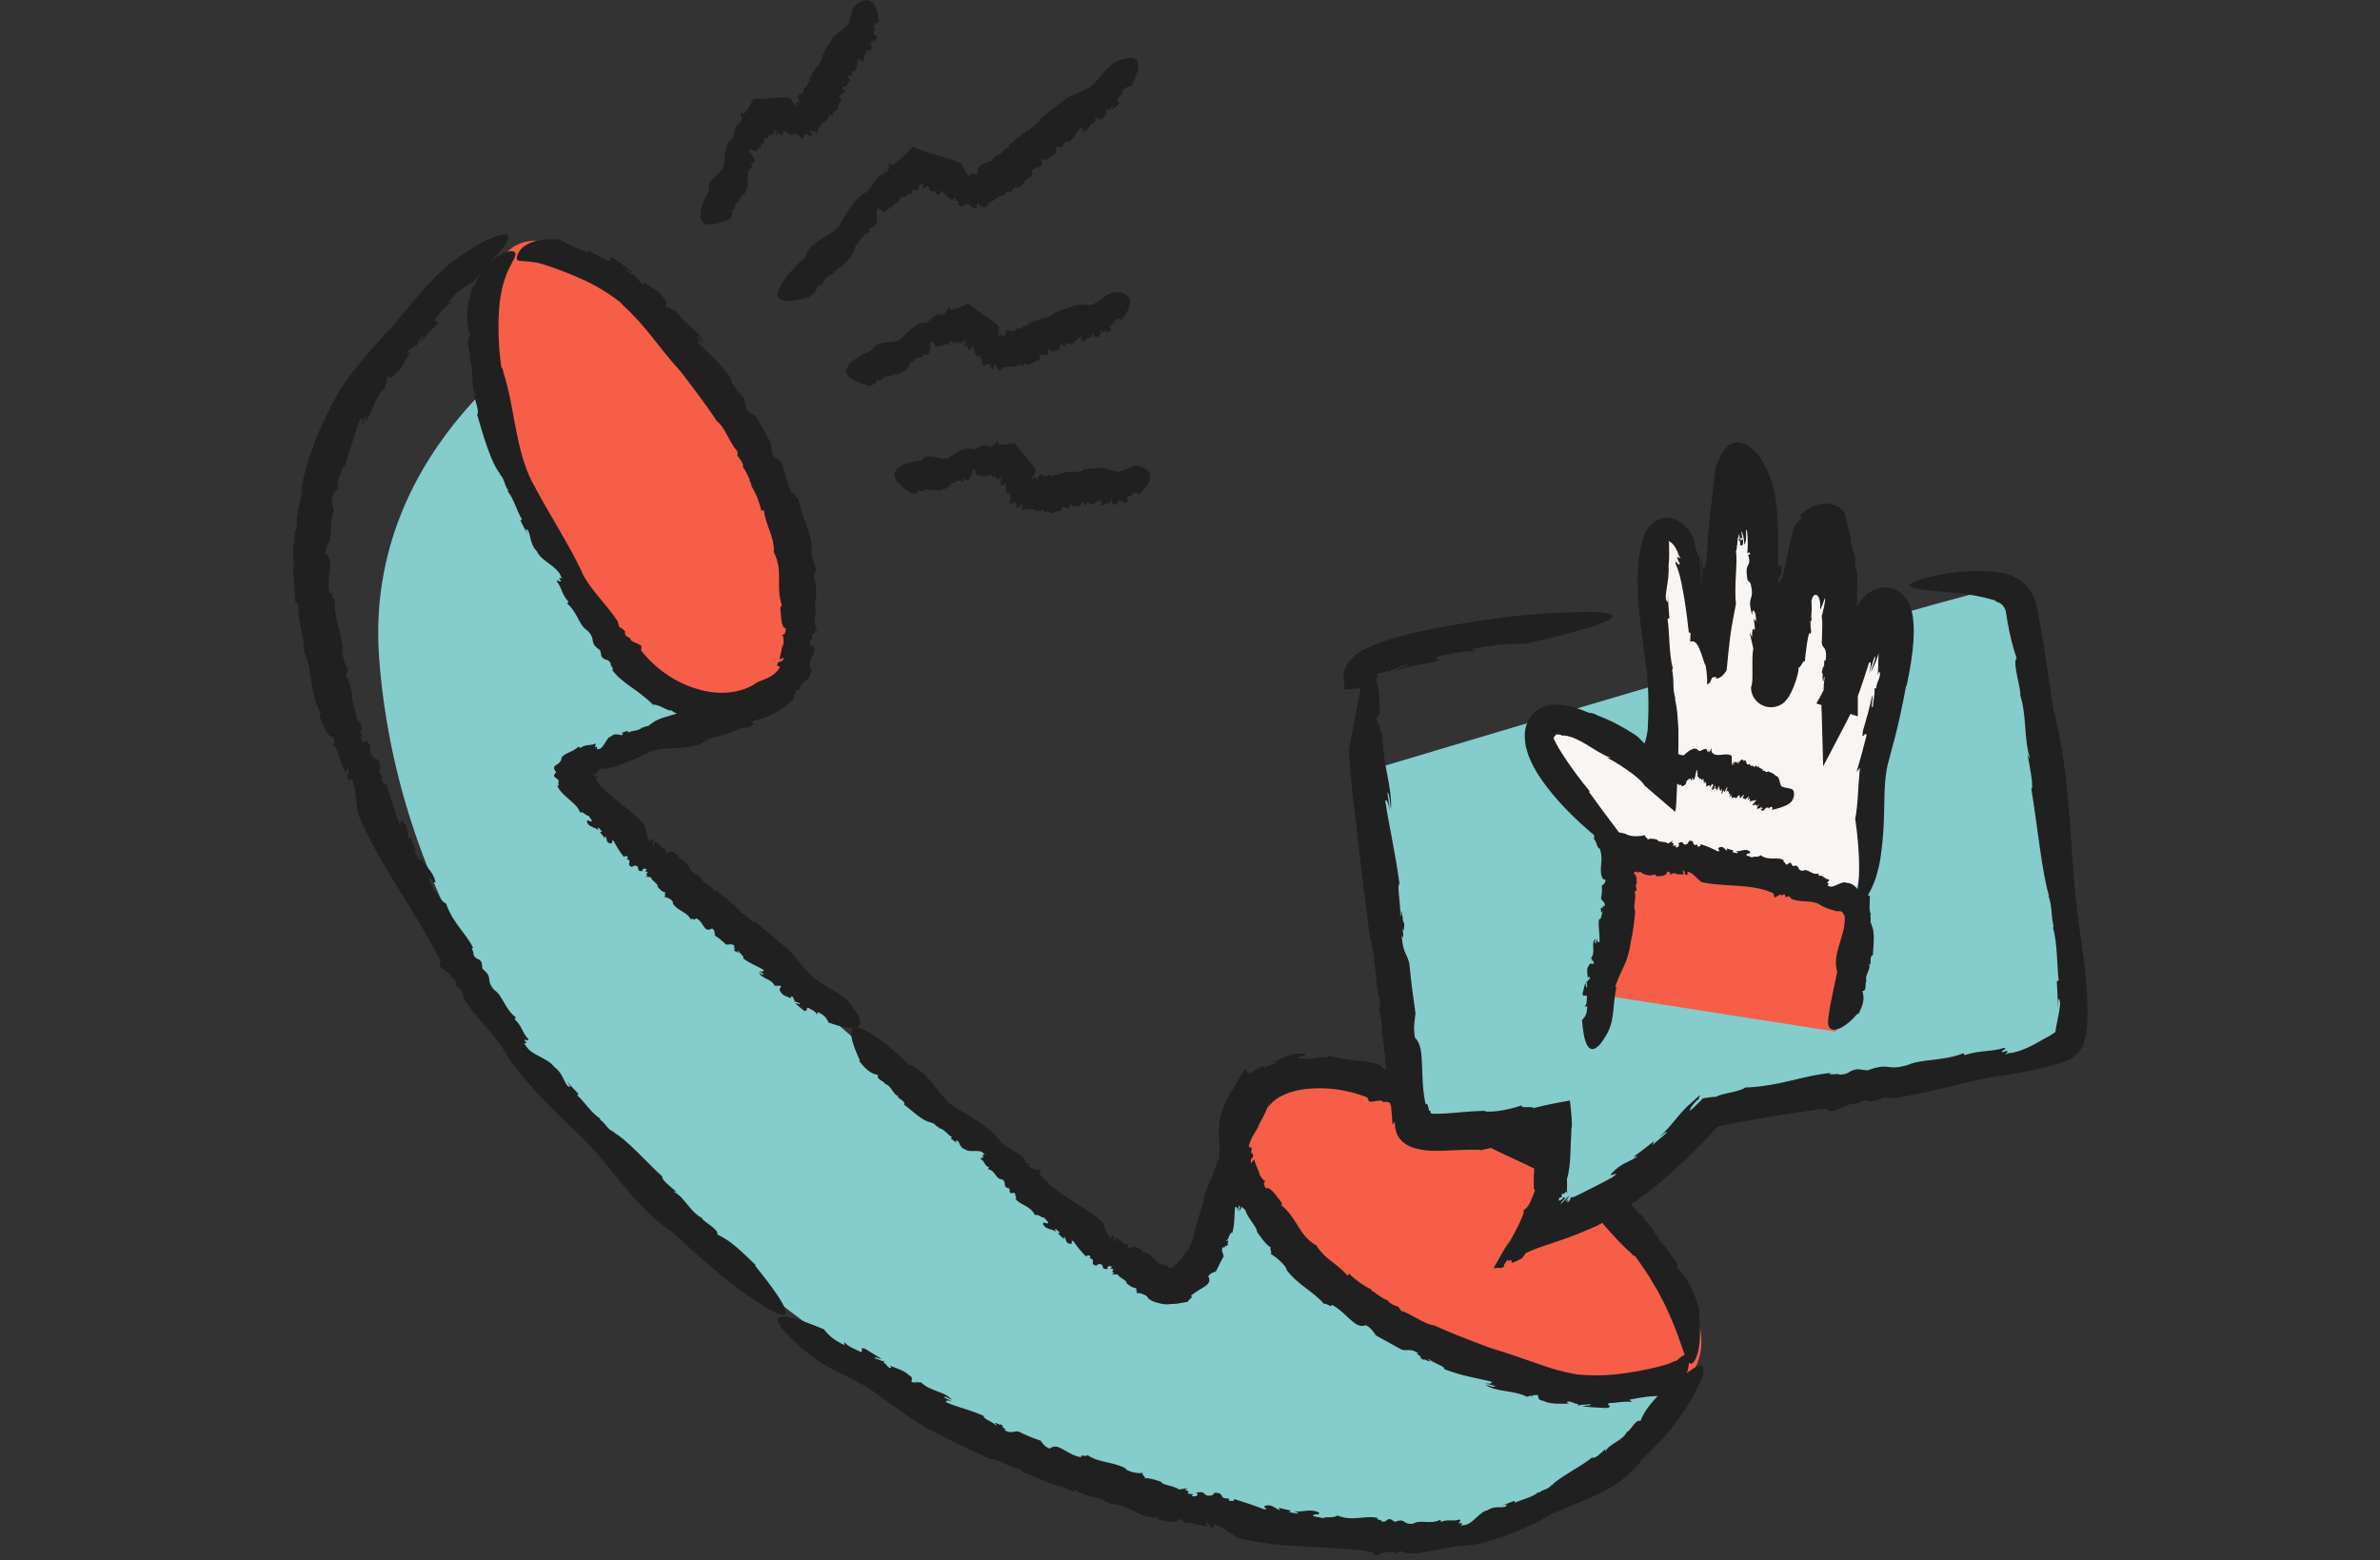 <svg xmlns="http://www.w3.org/2000/svg" width="122" height="80" viewBox="0 0 122 80" fill="none"><rect x="0" y="0" width="122" height="80" fill="#333333" stroke="none"/><g clip-path="url(#clip0_2036_4653)"><path d="M28.703 16.883C28.703 16.883 18.599 22.633 19.435 33.749C20.27 44.866 26.33 56.435 40.584 67.294C54.837 78.153 69.321 79.752 75.257 78.339C81.193 76.926 84.099 74.652 86.995 69.915L63.865 56.435C63.865 56.435 62.843 66.308 59.875 65.863C56.907 65.419 29.014 40.476 29.147 39.41C29.281 38.343 36.354 37.552 39.029 35.908C37.429 31.883 28.694 16.883 28.694 16.883H28.703Z" fill="#85CCCC"></path><path d="M26.242 12.707C29.209 10.61 37.154 17.781 39.855 25.538C41.019 28.897 41.428 32.887 40.202 34.798C38.593 37.295 34.737 36.859 31.591 33.18C26.037 26.694 22.607 15.284 26.242 12.716V12.707Z" fill="#F65E48"></path><path d="M86.996 69.915C85.574 73.265 75.044 71.346 68.673 66.174C65.909 63.935 63.466 60.754 63.501 58.488C63.555 55.52 67.065 53.858 71.677 55.333C79.816 57.928 88.729 65.819 86.996 69.915Z" fill="#F65E48"></path><path d="M39.829 50.624L39.802 50.535C39.802 50.535 39.785 50.579 39.829 50.624Z" fill="#202020"></path><path d="M41.606 50.055C40.869 49.318 40.824 48.953 39.953 48.304C39.58 47.949 39.136 47.62 38.745 47.3C38.443 47.283 38.256 46.856 37.936 46.785V46.634C37.821 46.607 37.705 46.554 37.678 46.447L37.705 46.429C37.545 46.394 37.456 46.243 37.376 46.225L37.403 46.207L37.261 46.101H37.314C37.065 45.976 36.87 45.807 36.728 45.621L36.657 45.727C36.39 45.292 36.079 45.363 35.866 44.937L35.892 44.919C35.253 44.786 35.395 44.146 34.755 43.986C34.835 44.004 34.782 43.915 34.799 43.897C34.577 43.746 34.355 43.559 34.186 43.746C34.044 43.613 34.124 43.577 34.177 43.488C34.106 43.568 33.946 43.488 33.831 43.391L33.911 43.408L33.573 43.133L33.493 43.346C33.369 43.142 33.627 43.124 33.431 43.008L33.315 43.133C33.111 42.884 33.156 42.564 33.022 42.262C32.587 41.791 32.045 41.4 31.547 40.982C31.298 40.778 31.049 40.565 30.836 40.334L30.685 40.165L30.614 40.076L30.587 40.032C30.561 39.978 30.543 39.925 30.552 39.872L30.685 39.818C30.907 39.783 30.303 39.818 30.499 39.765L30.356 39.73C30.356 39.73 30.427 39.703 30.499 39.73C30.49 39.703 30.445 39.694 30.348 39.658C30.401 39.658 30.463 39.658 30.525 39.658C30.623 39.623 30.614 39.587 30.641 39.534C30.659 39.481 30.712 39.41 30.801 39.401C30.819 39.41 30.827 39.419 30.854 39.427C30.898 39.427 30.943 39.427 30.987 39.419C31.076 39.41 31.174 39.392 31.272 39.365C31.476 39.321 31.689 39.25 31.903 39.17C32.338 39.01 32.773 38.805 33.093 38.654C33.964 38.139 35.279 38.592 36.177 37.988C36.212 38.006 36.283 37.917 36.275 37.899L37.19 37.641C37.19 37.641 37.616 37.508 38.087 37.286C38.558 37.064 39.065 36.717 39.207 36.424L39.136 36.459C39.207 36.379 39.242 36.308 39.242 36.255L39.42 35.944C39.376 35.926 39.322 35.926 39.269 35.944L39.163 36.131C39.118 36.095 39.047 36.059 38.967 36.033C38.718 35.953 38.318 35.917 37.67 35.873V35.828C37.199 35.917 36.905 35.988 36.657 36.291C36.523 36.068 36.266 36.388 36.132 36.344V36.317C35.91 36.593 35.501 36.335 35.27 36.584C35.27 36.557 35.27 36.495 35.324 36.468C35.128 36.557 34.862 36.69 34.808 36.548C34.328 36.717 33.627 36.833 33.36 37.144V37.099C33.227 37.304 33.138 37.179 32.96 37.312C32.942 37.295 32.925 37.295 32.925 37.286C32.764 37.49 32.347 37.455 32.205 37.561L32.169 37.472L31.778 37.597L31.929 37.579C31.947 37.855 31.583 37.49 31.343 37.748C31.058 37.792 30.952 38.45 30.641 38.405C30.543 38.565 30.694 38.174 30.525 38.325C30.472 38.192 30.587 38.21 30.508 38.121C30.33 38.245 30.01 38.139 29.743 38.352L29.654 38.272C29.379 38.592 28.757 38.628 28.775 38.939C28.704 39.125 28.597 39.17 28.508 39.223C28.419 39.276 28.322 39.374 28.508 39.587L28.393 39.747C28.437 39.943 28.615 39.872 28.65 40.085C28.535 40.085 28.748 40.369 28.561 40.263C28.65 40.538 28.944 40.787 29.21 41.018C29.281 41.08 29.352 41.142 29.415 41.205C29.468 41.249 29.503 41.285 29.539 41.329C29.619 41.418 29.681 41.516 29.726 41.649C29.93 41.596 30.028 41.853 30.188 41.818C30.143 41.88 30.534 42.182 30.214 42.102C30.188 42.102 30.161 42.066 30.179 42.04L30.081 42.093C30.134 42.44 30.525 42.377 30.703 42.6C30.667 42.52 30.587 42.449 30.685 42.44L30.863 42.635L30.756 42.662L30.996 42.973L31.041 42.857C31.138 43.035 31.041 43.213 31.316 43.248C31.449 43.248 31.289 43.017 31.458 43.124C31.583 43.355 31.778 43.702 31.991 43.95C32.054 43.835 32.116 43.897 32.196 43.95L32.125 44.039C32.48 44.164 32.045 44.306 32.382 44.448L32.311 44.483L32.533 44.377C32.907 44.43 32.498 44.661 32.951 44.67C32.844 44.59 33.075 44.448 33.156 44.599L33.049 44.652C33.129 44.697 33.182 44.688 33.218 44.741C33.138 44.741 33.093 44.83 33.2 44.91L33.04 44.946L33.36 44.972C33.422 45.194 33.751 45.301 33.706 45.461C33.706 45.461 33.964 45.807 34.151 45.745C34.017 45.763 34.16 45.95 34.035 45.994C34.195 45.985 34.497 46.136 34.506 46.314H34.48C34.746 46.723 35.199 46.732 35.413 47.14C35.484 47.034 35.608 47.238 35.67 47.078C36.106 47.256 36.044 47.869 36.505 47.602C36.674 47.718 36.603 47.851 36.666 47.94H36.612C36.923 48.153 37.003 48.224 37.208 48.42C37.341 48.473 37.519 48.322 37.67 48.527C37.545 48.544 37.634 48.598 37.705 48.66C37.652 48.633 37.616 48.642 37.661 48.776C37.696 48.767 37.723 48.776 37.75 48.776C37.75 48.776 37.75 48.793 37.741 48.793C37.883 48.873 37.883 48.838 37.83 48.776C37.838 48.776 37.847 48.749 37.847 48.713C37.883 48.909 38.185 49.015 38.096 49.14C38.469 49.424 38.834 49.531 39.163 49.744C39.136 49.833 39.02 49.824 38.914 49.78L39.145 49.94C39.065 50.028 38.976 49.886 38.905 49.842C39.02 50.206 39.545 50.153 39.713 50.544L39.838 50.526V50.553C39.838 50.553 39.989 50.526 40.042 50.553C40.016 50.668 39.882 50.73 40.024 50.855C40.069 51.032 40.38 51.104 40.566 51.193C40.495 51.112 40.566 51.086 40.62 51.095C40.691 51.157 40.664 51.272 40.753 51.29L40.664 51.397C40.726 51.272 40.949 51.459 41.011 51.441C40.984 51.557 40.842 51.406 40.771 51.45C41.064 51.699 40.922 51.575 41.215 51.823C41.437 51.877 41.277 51.699 41.428 51.672C41.58 51.77 41.784 51.815 41.882 52.019L41.917 51.886C42.237 52.037 42.379 52.188 42.468 52.428C45.045 53.343 43.783 51.743 43.783 51.743C43.215 50.881 42.593 50.81 41.642 50.091L41.606 50.055Z" fill="#202020"></path><path d="M63.776 60.789L63.705 60.861C63.705 60.861 63.749 60.852 63.776 60.789Z" fill="#202020"></path><path d="M61.191 63.26V63.251L61.182 63.233L61.191 63.26Z" fill="#202020"></path><path d="M62.416 59.483C62.132 60.523 61.839 60.736 61.634 61.794C61.474 62.282 61.341 62.806 61.181 63.251C61.261 63.544 60.923 63.811 60.932 64.095L60.79 64.122C60.79 64.219 60.773 64.326 60.675 64.362L60.657 64.335C60.657 64.468 60.532 64.53 60.532 64.602L60.515 64.575C60.515 64.575 60.461 64.637 60.444 64.664L60.426 64.619C60.373 64.797 60.248 64.886 60.168 64.868L60.221 64.993C60.026 64.904 60.026 65.161 59.768 64.868L59.786 64.841C59.502 64.895 59.333 64.735 59.173 64.557C59.013 64.397 58.862 64.219 58.524 64.184C58.604 64.184 58.533 64.113 58.56 64.086C58.311 63.971 58.062 63.819 57.911 64.015C57.751 63.891 57.822 63.855 57.858 63.757C57.796 63.846 57.627 63.784 57.493 63.695H57.582L57.191 63.464L57.138 63.686C56.978 63.491 57.236 63.446 57.023 63.349L56.925 63.491C56.676 63.26 56.676 62.94 56.498 62.638C55.476 61.767 54.063 61.207 53.282 60.176L53.317 60.043C53.415 59.883 52.873 60.043 52.944 59.874L52.775 59.847C52.766 59.794 52.722 59.714 52.802 59.723C52.704 59.634 52.677 59.652 52.571 59.634L52.535 59.448C52.18 59.039 51.682 58.923 51.282 58.532C50.918 57.919 49.798 57.27 49.158 56.897C48.19 56.444 47.772 55.093 46.759 54.649C46.759 54.605 46.644 54.596 46.626 54.614L45.915 53.965C45.915 53.965 42.432 50.828 44.076 54.365L44.031 54.383C44.36 54.809 44.6 55.04 45.017 55.12C44.893 55.351 45.328 55.422 45.373 55.573H45.346C45.719 55.644 45.746 56.142 46.093 56.213C46.066 56.213 46.022 56.266 45.959 56.222C46.155 56.346 46.43 56.506 46.342 56.631C46.777 56.959 47.31 57.502 47.728 57.546L47.683 57.564C47.941 57.564 47.897 57.715 48.119 57.795C48.119 57.822 48.119 57.839 48.119 57.839C48.385 57.857 48.616 58.23 48.794 58.292L48.741 58.372L49.087 58.63L48.981 58.515C49.203 58.346 49.123 58.852 49.469 58.923C49.674 59.137 50.287 58.87 50.429 59.163C50.625 59.163 50.198 59.243 50.429 59.305C50.34 59.421 50.296 59.305 50.269 59.43C50.474 59.51 50.447 59.767 50.705 59.856L50.642 59.945C51.033 60.007 51.042 60.469 51.344 60.461C51.673 60.612 51.318 60.861 51.744 60.932L51.762 61.136C51.869 61.252 51.966 61.065 52.055 61.234C51.984 61.296 52.18 61.429 52.046 61.438C52.26 61.802 52.802 61.776 53.05 62.3C53.255 62.229 53.388 62.478 53.539 62.424C53.504 62.495 53.948 62.762 53.601 62.718C53.575 62.718 53.539 62.682 53.557 62.664L53.459 62.727C53.566 63.073 53.957 62.975 54.161 63.18C54.117 63.1 54.019 63.029 54.126 63.02L54.33 63.197L54.232 63.233L54.526 63.526L54.552 63.402C54.677 63.571 54.614 63.766 54.89 63.775C55.023 63.766 54.837 63.535 55.023 63.642C55.183 63.864 55.432 64.202 55.69 64.433C55.743 64.308 55.814 64.371 55.903 64.406L55.85 64.504C56.232 64.602 55.814 64.779 56.178 64.895L56.107 64.939L56.321 64.806C56.712 64.824 56.329 65.099 56.8 65.064C56.676 64.993 56.889 64.824 57.005 64.966L56.907 65.028C56.996 65.064 57.049 65.046 57.094 65.108C57.014 65.117 56.978 65.215 57.111 65.286L56.952 65.339H57.289C57.405 65.552 57.76 65.615 57.751 65.792C57.751 65.792 57.84 65.872 57.947 65.943C58.062 66.014 58.196 66.068 58.284 66.023C58.151 66.059 58.355 66.228 58.231 66.299C58.391 66.263 58.755 66.37 58.862 66.548H58.826C58.96 66.645 59.04 66.707 59.235 66.77C59.422 66.823 59.608 66.867 59.786 66.876C59.99 66.859 60.177 66.85 60.346 66.841C60.524 66.814 60.701 66.77 60.906 66.743C60.843 66.645 61.208 66.548 61.048 66.432C61.563 65.988 62.185 65.908 61.937 65.437C62.079 65.232 62.203 65.268 62.301 65.179V65.241C62.514 64.832 62.55 64.717 62.718 64.433C62.745 64.264 62.541 64.139 62.701 63.917C62.754 64.042 62.781 63.926 62.825 63.828C62.807 63.9 62.834 63.926 62.95 63.828C62.932 63.802 62.923 63.766 62.923 63.731C62.923 63.731 62.941 63.731 62.95 63.731C62.985 63.553 62.95 63.571 62.905 63.642C62.896 63.633 62.87 63.633 62.843 63.642C63.021 63.517 63.012 63.171 63.172 63.206C63.305 62.7 63.261 62.309 63.314 61.882C63.403 61.856 63.447 61.971 63.447 62.105L63.501 61.811C63.616 61.847 63.518 61.998 63.518 62.096C63.803 61.802 63.527 61.331 63.794 60.976L63.723 60.869L63.74 60.852C63.696 60.843 63.651 60.736 63.643 60.674C63.758 60.638 63.874 60.736 63.909 60.532C64.043 60.389 63.963 60.07 63.945 59.847C63.909 59.954 63.856 59.91 63.829 59.847C63.847 59.75 63.962 59.705 63.936 59.625L64.078 59.643C63.945 59.661 63.989 59.35 63.936 59.305C64.051 59.27 63.998 59.474 64.069 59.519C64.131 59.128 64.105 59.297 64.158 58.932V58.826H64.167V58.932C64.167 58.932 64.167 58.923 64.167 58.914C64.096 58.683 64.034 58.932 63.927 58.808C63.927 58.612 63.865 58.408 63.98 58.204L63.847 58.257C63.812 57.884 63.847 57.679 64.016 57.457C63.909 56.968 63.785 56.64 63.678 56.426L63.598 56.275L64.016 56.258C64.762 56.222 64.629 55.858 64.416 55.573L63.812 54.791L62.896 56.355C62.79 56.542 62.727 56.737 62.727 56.737C62.434 57.439 62.487 57.946 62.514 58.648C62.514 58.897 62.514 59.172 62.47 59.483H62.416Z" fill="#202020"></path><path d="M46.929 70.777L47.018 70.884C47.018 70.884 47.018 70.831 46.929 70.777Z" fill="#202020"></path><path d="M44.689 71.284C45.409 71.799 45.898 72.155 46.395 72.501C46.884 72.839 47.373 73.185 48.235 73.594C49.034 74.021 49.923 74.421 50.732 74.794C51.194 74.794 51.798 75.274 52.313 75.327L52.447 75.505C52.624 75.522 52.82 75.576 52.962 75.7L52.944 75.727C53.211 75.762 53.46 75.922 53.593 75.922L53.575 75.949L53.868 76.047L53.797 76.064C54.251 76.144 54.677 76.313 55.041 76.5L55.059 76.367C55.814 76.829 56.205 76.678 56.89 77.086L56.872 77.113C57.92 77.104 58.285 77.85 59.369 77.806C59.236 77.806 59.404 77.886 59.387 77.913C59.849 78.002 60.337 78.126 60.408 77.877C60.737 77.975 60.657 78.028 60.675 78.135C60.702 78.028 60.995 78.064 61.262 78.108L61.128 78.126L61.884 78.259L61.786 78.019C62.168 78.17 61.83 78.295 62.212 78.33L62.248 78.162C62.781 78.313 63.048 78.668 63.563 78.881C65.785 79.415 68.255 79.228 70.352 79.574L70.441 79.708C70.485 79.894 71.027 79.441 71.107 79.619L71.356 79.521C71.427 79.557 71.578 79.583 71.454 79.628C71.685 79.628 71.685 79.592 71.854 79.53L72.103 79.637C72.556 79.672 72.982 79.601 73.409 79.512C73.835 79.432 74.262 79.343 74.742 79.263C75.968 79.308 77.958 78.49 79.078 77.895C79.833 77.433 80.749 77.157 81.637 76.74C82.526 76.34 83.397 75.816 83.974 75.078C84.037 75.06 84.108 74.909 84.09 74.891C84.507 74.518 84.898 74.118 85.272 73.71C85.272 73.71 85.689 73.256 86.125 72.634C86.569 72.021 87.013 71.248 87.218 70.697L86.711 70.982C86.809 70.982 87.004 70.946 87.147 70.786C87.289 70.626 87.315 70.457 87.315 70.377L87.236 70.671C87.431 70.066 87.36 69.755 86.587 70.306L86.569 70.377C86.569 70.377 86.64 70.217 86.702 70.244L86.578 70.315C86.258 70.519 85.84 70.866 85.245 71.337V71.284C84.659 71.906 84.312 72.288 84.09 72.857C83.841 72.75 83.601 73.336 83.406 73.416V73.39C83.183 73.887 82.544 73.976 82.286 74.412C82.286 74.385 82.25 74.323 82.33 74.252C82.082 74.501 81.726 74.829 81.62 74.723C80.971 75.247 79.913 75.736 79.522 76.18L79.54 76.127C79.318 76.402 79.185 76.313 78.891 76.526C78.865 76.518 78.838 76.518 78.838 76.509C78.581 76.775 77.923 76.9 77.674 77.042L77.621 76.953L76.981 77.193L77.23 77.131C77.23 77.424 76.679 77.122 76.252 77.433C75.799 77.513 75.47 78.233 74.955 78.197C74.751 78.366 75.115 77.957 74.795 78.117C74.76 77.984 74.937 78.002 74.822 77.904C74.502 78.028 74.262 77.868 73.871 78.028L73.835 77.922C73.32 78.179 72.813 77.895 72.467 78.108C71.907 78.224 72.076 77.797 71.507 78.028L71.276 77.886C71.027 77.868 71.098 78.082 70.823 78.002C70.841 77.904 70.476 77.922 70.636 77.833C70.014 77.664 69.357 78.028 68.548 77.7C68.353 77.868 67.953 77.726 67.802 77.85C67.784 77.779 66.966 77.753 67.455 77.637C67.5 77.637 67.571 77.637 67.562 77.673L67.633 77.566C67.189 77.308 66.771 77.566 66.309 77.477C66.442 77.531 66.629 77.548 66.496 77.602L66.069 77.531L66.176 77.451L65.545 77.308L65.616 77.433C65.314 77.326 65.234 77.113 64.852 77.202C64.674 77.264 65.118 77.406 64.789 77.38C64.381 77.22 63.776 77.015 63.261 76.855C63.288 76.989 63.145 76.953 62.994 76.944V76.829C62.408 76.846 62.852 76.544 62.266 76.535L62.337 76.473L62.132 76.669C61.581 76.766 61.919 76.384 61.288 76.544C61.51 76.571 61.333 76.811 61.075 76.686L61.173 76.606C61.022 76.589 60.959 76.606 60.862 76.562C60.968 76.535 60.951 76.429 60.728 76.384L60.906 76.296L60.444 76.367C60.16 76.162 59.609 76.162 59.52 75.976C59.52 75.976 58.853 75.718 58.649 75.807C58.818 75.753 58.454 75.594 58.596 75.513C58.383 75.567 57.84 75.478 57.672 75.291H57.716C56.996 74.918 56.348 75.016 55.734 74.598C55.717 74.731 55.388 74.527 55.415 74.714C54.65 74.589 54.259 73.914 53.815 74.269C53.486 74.154 53.486 73.994 53.335 73.896H53.424C52.82 73.683 52.651 73.612 52.216 73.399C51.976 73.345 51.842 73.541 51.478 73.319C51.647 73.292 51.478 73.239 51.336 73.168C51.434 73.203 51.478 73.185 51.318 73.034C51.282 73.043 51.229 73.034 51.185 73.034C51.185 73.034 51.185 73.016 51.185 73.008C50.936 72.919 50.963 72.963 51.069 73.034C51.06 73.043 51.06 73.07 51.078 73.105C50.883 72.874 50.385 72.759 50.429 72.599C49.701 72.261 49.097 72.172 48.492 71.888C48.466 71.781 48.635 71.79 48.821 71.861L48.395 71.648C48.457 71.55 48.661 71.728 48.803 71.772C48.412 71.319 47.702 71.355 47.213 70.875H47.044L47.017 70.857C46.991 70.902 46.831 70.884 46.733 70.857C46.706 70.724 46.857 70.653 46.573 70.493C46.395 70.288 45.924 70.146 45.604 70.013C45.746 70.129 45.667 70.146 45.587 70.129C45.444 70.04 45.427 69.906 45.293 69.871L45.356 69.746C45.338 69.889 44.92 69.631 44.84 69.649C44.822 69.507 45.107 69.711 45.178 69.666C44.618 69.32 44.902 69.498 44.343 69.151C43.987 69.044 44.325 69.293 44.111 69.311C43.836 69.16 43.516 69.089 43.276 68.805L43.294 68.973C42.761 68.707 42.485 68.493 42.237 68.156C40.166 67.294 39.766 67.4 39.891 67.774C40.006 68.147 40.673 68.733 40.673 68.733C41.303 69.356 41.855 69.729 42.468 70.093C43.09 70.431 43.792 70.733 44.689 71.266V71.284Z" fill="#202020"></path><path d="M19.888 19.558L19.755 19.665C19.755 19.665 19.817 19.656 19.888 19.558Z" fill="#202020"></path><path d="M30.721 57.359C30.721 57.359 30.738 57.377 30.756 57.377C30.738 57.359 30.73 57.35 30.721 57.359Z" fill="#202020"></path><path d="M19.924 16.919C19.133 17.808 18.617 18.367 18.146 18.989C17.658 19.585 17.222 20.26 16.689 21.406C16.138 22.482 15.729 23.717 15.472 24.863C15.543 25.45 15.099 26.374 15.223 27.058L15.09 27.298C15.116 27.529 15.125 27.796 15.045 28.026L15.019 28.009C15.045 28.355 15.036 28.737 15.072 28.906L15.036 28.888L15.054 29.297L15.01 29.226C15.107 29.822 15.099 30.426 15.152 30.95L15.276 30.897C15.276 32.025 15.552 32.407 15.605 33.411H15.57C15.872 33.989 15.889 34.495 15.97 35.002C16.049 35.5 16.129 36.015 16.458 36.602C16.378 36.459 16.414 36.69 16.378 36.681C16.556 37.259 16.831 37.846 17.062 37.775C17.205 38.183 17.107 38.13 17.036 38.219C17.142 38.183 17.311 38.521 17.427 38.841L17.338 38.708C17.462 39.01 17.569 39.312 17.711 39.605L17.835 39.356C17.978 39.854 17.649 39.569 17.889 40.005L18.049 39.934C18.289 40.6 18.209 41.089 18.369 41.773C19.497 44.43 21.408 46.883 22.581 49.273L22.536 49.442C22.403 49.593 23.185 49.895 23.096 50.073L23.345 50.277C23.363 50.366 23.443 50.544 23.318 50.437C23.478 50.677 23.505 50.668 23.665 50.801L23.745 51.121C24.296 52.117 25.095 52.721 25.753 53.707C26.428 54.987 28.321 56.924 29.459 57.964C31.102 59.385 32.346 61.705 34.204 62.993C34.239 63.064 34.417 63.144 34.426 63.126C34.906 63.606 35.43 64.042 35.928 64.504C35.928 64.504 36.39 64.904 37.012 65.428C37.634 65.943 38.451 66.521 39.1 66.93C40.406 67.747 41.064 67.791 38.691 64.877H38.753C37.962 64.122 37.483 63.624 36.772 63.295C36.852 63.029 36.114 62.682 35.972 62.46H36.008C35.377 62.158 35.119 61.403 34.532 61.092C34.568 61.092 34.621 61.056 34.737 61.154C34.373 60.852 33.875 60.461 33.955 60.327C33.128 59.581 32.115 58.399 31.44 58.052H31.502C31.093 57.884 31.129 57.688 30.765 57.404C30.765 57.368 30.747 57.342 30.765 57.342C30.347 57.119 29.885 56.391 29.592 56.169L29.654 56.089C29.459 55.875 29.245 55.662 29.05 55.44C29.112 55.529 29.174 55.618 29.245 55.706C28.952 55.804 28.952 55.084 28.41 54.702C28.055 54.214 27.201 54.116 26.899 53.547C26.615 53.387 27.219 53.627 26.873 53.334C26.979 53.236 27.068 53.45 27.086 53.281C26.775 52.97 26.775 52.614 26.375 52.25L26.446 52.17C25.869 51.726 25.762 51.024 25.335 50.757C24.855 50.215 25.335 50.17 24.731 49.673L24.687 49.344C24.527 49.069 24.402 49.255 24.26 48.918C24.349 48.882 24.065 48.5 24.26 48.624C23.931 47.878 23.212 47.354 22.865 46.323C22.581 46.225 22.403 45.71 22.207 45.621C22.261 45.559 21.701 44.679 22.145 45.114C22.181 45.15 22.225 45.23 22.19 45.239H22.323C22.207 44.617 21.692 44.341 21.434 43.808C21.488 43.977 21.612 44.181 21.47 44.075L21.212 43.586L21.346 43.648C21.221 43.399 21.132 43.142 21.026 42.884L20.972 43.035C20.848 42.644 20.954 42.431 20.617 42.093C20.448 41.942 20.643 42.502 20.43 42.138C20.253 41.596 19.995 40.805 19.791 40.191C19.702 40.298 19.631 40.129 19.533 39.96L19.631 39.898C19.204 39.285 19.755 39.561 19.355 38.939L19.453 38.965L19.16 38.876C18.733 38.343 19.257 38.468 18.733 37.89C18.849 38.157 18.546 38.103 18.475 37.748L18.609 37.792C18.52 37.614 18.458 37.57 18.431 37.437C18.529 37.526 18.6 37.437 18.484 37.179L18.671 37.321L18.306 36.877C18.262 36.45 17.978 35.846 18.067 35.642C18.067 35.642 17.898 34.762 17.676 34.602C17.827 34.753 17.729 34.264 17.88 34.371C17.711 34.176 17.489 33.527 17.551 33.234L17.578 33.278C17.471 32.274 17.107 31.608 17.16 30.701C17.036 30.755 17.054 30.275 16.902 30.408C16.689 29.484 17.205 28.737 16.68 28.391C16.689 27.964 16.849 27.902 16.902 27.689L16.92 27.787C16.983 27.005 16.938 26.765 17.107 26.205C17.125 25.912 16.902 25.814 17.071 25.307C17.125 25.494 17.151 25.281 17.196 25.094C17.178 25.218 17.205 25.263 17.32 25.032C17.302 24.988 17.294 24.925 17.302 24.872C17.302 24.872 17.32 24.872 17.329 24.872C17.4 24.552 17.356 24.596 17.294 24.739C17.285 24.73 17.258 24.739 17.222 24.774C17.453 24.49 17.524 23.868 17.693 23.877C17.818 23.397 17.96 22.997 18.084 22.606C18.209 22.215 18.298 21.824 18.493 21.46C18.609 21.415 18.582 21.62 18.493 21.842L18.76 21.317C18.857 21.38 18.653 21.646 18.582 21.815C19.097 21.309 19.106 20.447 19.746 19.878L19.764 19.683L19.808 19.647C19.808 19.647 19.808 19.425 19.87 19.318C20.021 19.283 20.048 19.46 20.297 19.132C20.581 18.945 20.821 18.376 21.052 18.021C20.883 18.181 20.892 18.092 20.928 17.994C21.061 17.834 21.221 17.816 21.292 17.674L21.408 17.754C21.257 17.728 21.657 17.257 21.665 17.168C21.817 17.15 21.514 17.47 21.541 17.559C22.083 16.937 21.808 17.239 22.376 16.652C22.616 16.27 22.225 16.617 22.287 16.377C22.536 16.075 22.758 15.746 23.149 15.506H22.963C23.443 14.937 23.807 14.671 24.269 14.449C25.184 13.391 25.735 12.796 25.957 12.449C26.153 12.112 26.064 11.996 25.833 12.023C25.637 12.023 25.247 12.174 24.936 12.325C24.625 12.476 24.384 12.627 24.384 12.627C23.38 13.205 22.714 13.764 22.083 14.44C21.443 15.106 20.83 15.87 19.977 16.919H19.924Z" fill="#202020"></path><path d="M34.328 15.666L34.408 15.817C34.408 15.817 34.408 15.755 34.328 15.666Z" fill="#202020"></path><path d="M26.055 25.192C26.055 25.192 26.037 25.174 26.028 25.156C26.046 25.183 26.046 25.183 26.055 25.192Z" fill="#202020"></path><path d="M36.754 21.593H36.745L36.719 21.566L36.754 21.593Z" fill="#202020"></path><path d="M31.822 15.533C33.315 16.937 33.502 17.505 34.923 19.087C35.536 19.896 36.203 20.758 36.745 21.593C37.163 21.895 37.403 22.722 37.802 23.139V23.379C37.936 23.53 38.078 23.717 38.096 23.912H38.06C38.247 24.143 38.344 24.454 38.433 24.57H38.398L38.54 24.89L38.478 24.854C38.753 25.281 38.931 25.761 39.038 26.205L39.144 26.125C39.295 27.093 39.651 27.369 39.677 28.266H39.642C40.193 29.297 39.722 30.008 40.095 31.092C40.051 30.95 40.033 31.154 39.997 31.145C40.051 31.661 40.033 32.185 40.282 32.221C40.255 32.594 40.166 32.514 40.068 32.55C40.175 32.55 40.193 32.887 40.13 33.163L40.113 33.029C40.077 33.296 40.015 33.554 39.953 33.803C40.042 33.776 40.113 33.749 40.202 33.722C40.006 34.114 39.926 33.74 39.828 34.122L39.988 34.193C39.704 34.7 39.251 34.789 38.833 34.975C38.078 35.526 36.914 35.686 35.767 35.331C34.621 35.011 33.564 34.256 32.862 33.349L32.88 33.189C32.986 33.029 32.249 32.923 32.32 32.736C32.24 32.692 32.151 32.647 32.071 32.585C32.044 32.505 31.973 32.354 32.089 32.434C31.929 32.23 31.902 32.247 31.742 32.141L31.662 31.856C31.12 31.012 30.436 30.435 29.903 29.502C29.405 28.302 28.099 26.276 27.45 25.023C26.41 23.299 26.41 20.891 25.788 19.043C25.806 18.972 25.717 18.821 25.7 18.829C25.611 18.234 25.566 17.639 25.557 17.052C25.557 17.052 25.531 16.519 25.584 15.844C25.628 15.168 25.797 14.386 26.046 13.871C26.277 13.356 26.562 13.036 26.348 12.902C26.259 12.867 25.993 12.84 25.602 13.08C25.211 13.311 24.678 13.827 24.26 14.724L24.233 14.662C23.878 15.764 23.878 16.492 24.1 17.23C23.842 17.363 24.127 18.119 24.082 18.376L24.056 18.358C24.322 18.98 24.091 19.727 24.393 20.305C24.367 20.287 24.296 20.287 24.26 20.145C24.384 20.589 24.589 21.175 24.456 21.247C24.758 22.295 25.175 23.761 25.655 24.321L25.602 24.294C25.895 24.605 25.806 24.765 26.046 25.139C26.037 25.165 26.046 25.201 26.028 25.201C26.331 25.538 26.544 26.338 26.757 26.622L26.677 26.685C26.802 26.942 26.935 27.191 27.068 27.44L26.944 27.147C27.237 27.12 27.068 27.804 27.521 28.266C27.761 28.8 28.579 29.013 28.765 29.582C29.023 29.759 28.463 29.475 28.765 29.786C28.65 29.875 28.588 29.662 28.543 29.813C28.81 30.141 28.783 30.47 29.147 30.861L29.067 30.941C29.61 31.394 29.681 32.079 30.107 32.327C30.614 32.825 30.125 32.905 30.765 33.34L30.836 33.66C31.022 33.918 31.129 33.714 31.316 34.025C31.227 34.069 31.573 34.416 31.36 34.318C31.849 35.02 32.684 35.34 33.475 36.131C33.786 36.095 34.204 36.477 34.444 36.424C34.426 36.522 35.483 36.886 34.826 36.797C34.772 36.788 34.683 36.744 34.701 36.717L34.586 36.788C35.119 37.25 35.759 37.108 36.407 37.25C36.212 37.197 35.963 37.135 36.141 37.099C36.336 37.153 36.55 37.17 36.754 37.197L36.612 37.277C36.923 37.339 37.243 37.348 37.571 37.357L37.429 37.25C37.66 37.286 37.829 37.312 38.007 37.321C38.184 37.33 38.371 37.321 38.611 37.144C38.815 36.984 38.131 37.135 38.611 36.948C39.233 36.859 40.193 36.415 40.744 35.748C40.602 35.731 40.744 35.553 40.85 35.358L40.957 35.402C41.268 34.558 41.375 35.233 41.606 34.371L41.65 34.469C41.606 34.371 41.561 34.273 41.508 34.185C41.508 33.429 41.854 33.847 41.703 33.012C41.686 33.314 41.446 33.109 41.543 32.754L41.641 32.861C41.641 32.656 41.614 32.585 41.641 32.452C41.686 32.576 41.792 32.532 41.792 32.23L41.908 32.443C41.854 32.247 41.81 32.052 41.748 31.865C41.881 31.43 41.712 30.755 41.846 30.577C41.846 30.577 41.846 29.653 41.65 29.466C41.775 29.635 41.748 29.128 41.89 29.253C41.739 29.031 41.535 28.364 41.597 28.071L41.623 28.115C41.543 27.076 41.055 26.454 40.921 25.538C40.815 25.618 40.726 25.139 40.61 25.307C40.148 24.481 40.291 23.575 39.686 23.468C39.491 23.095 39.58 22.962 39.508 22.748L39.58 22.828C39.189 22.126 39.073 21.931 38.798 21.406C38.602 21.175 38.389 21.247 38.158 20.776C38.327 20.873 38.202 20.695 38.096 20.527C38.176 20.624 38.22 20.642 38.14 20.384C38.096 20.367 38.051 20.331 38.016 20.296C38.016 20.296 38.016 20.278 38.033 20.278C37.829 20.02 37.829 20.082 37.909 20.216C37.891 20.216 37.882 20.233 37.891 20.287C37.811 19.94 37.367 19.496 37.474 19.38C36.878 18.581 36.318 18.128 35.75 17.541C35.75 17.417 35.936 17.514 36.114 17.683L35.723 17.257C35.821 17.186 35.99 17.47 36.123 17.594C35.83 16.928 35.057 16.626 34.621 15.915L34.435 15.861L34.408 15.817C34.408 15.817 34.195 15.773 34.106 15.693C34.097 15.542 34.283 15.524 33.99 15.248C33.83 14.955 33.288 14.662 32.933 14.431C33.093 14.591 33.004 14.582 32.906 14.555C32.746 14.431 32.728 14.271 32.577 14.209L32.648 14.084C32.631 14.235 32.142 13.862 32.053 13.862C32.026 13.711 32.355 13.987 32.444 13.96C31.787 13.471 32.115 13.711 31.44 13.24C31.014 13.089 31.44 13.391 31.191 13.382C30.854 13.196 30.498 13.08 30.143 12.796L30.205 12.974C29.529 12.716 29.156 12.556 28.721 12.289C28.028 12.209 27.495 12.307 27.148 12.467C26.793 12.627 26.633 12.831 26.57 12.974C26.419 13.267 26.499 13.409 26.721 13.373C26.881 13.409 27.05 13.391 27.228 13.427C27.388 13.436 27.557 13.48 27.557 13.471C28.206 13.64 28.828 13.889 29.494 14.164C30.169 14.449 30.916 14.813 31.831 15.524L31.822 15.533Z" fill="#202020"></path><path d="M78.643 71.675L78.501 71.586C78.501 71.586 78.537 71.639 78.643 71.675Z" fill="#202020"></path><path d="M80.251 59.225C80.251 59.225 80.278 59.225 80.287 59.234C80.26 59.225 80.251 59.217 80.251 59.225Z" fill="#202020"></path><path d="M73.507 67.951C73.507 67.951 73.534 67.951 73.551 67.96H73.507V67.951Z" fill="#202020"></path><path d="M80.829 70.466C79.833 70.289 79.22 70.058 78.607 69.844C77.994 69.631 77.372 69.409 76.359 69.098C75.417 68.742 74.413 68.369 73.515 67.952C73.009 67.907 72.369 67.365 71.818 67.205L71.685 67.001C71.498 66.947 71.285 66.859 71.152 66.707L71.178 66.69C70.894 66.61 70.663 66.379 70.521 66.334L70.547 66.317L70.254 66.13H70.325C69.872 65.908 69.463 65.606 69.144 65.295L69.09 65.419C68.45 64.69 68.006 64.646 67.508 63.908L67.535 63.891C66.522 63.331 66.54 62.469 65.651 61.767C65.767 61.856 65.669 61.678 65.705 61.669C65.385 61.269 65.109 60.816 64.887 60.932C64.709 60.603 64.816 60.629 64.887 60.541C64.789 60.594 64.603 60.327 64.496 60.07L64.585 60.176C64.461 59.936 64.363 59.688 64.283 59.439C64.23 59.51 64.176 59.572 64.123 59.652C64.07 59.225 64.336 59.483 64.194 59.11L64.025 59.145C64.016 59.039 64.025 58.941 64.025 58.852V58.763V58.746C64.096 58.408 64.292 58.124 64.478 57.822C64.549 57.573 64.736 57.333 64.834 57.093L65.109 56.453L64.967 56.844C64.94 56.906 64.994 56.782 65.029 56.737C65.083 56.675 65.127 56.604 65.198 56.542C65.323 56.409 65.491 56.293 65.687 56.195C66.069 55.991 66.558 55.867 67.064 55.822C68.077 55.724 69.152 55.893 70.085 56.266L70.156 56.417C70.156 56.613 70.85 56.302 70.885 56.497H71.169C71.232 56.56 71.374 56.64 71.232 56.64C71.472 56.728 71.481 56.702 71.676 56.702L71.898 56.897C72.36 57.084 72.796 57.244 73.249 57.377C73.702 57.511 74.164 57.644 74.644 57.901C75.728 58.621 77.932 59.519 79.158 60.176C80.047 60.594 80.846 61.296 81.548 62.069C82.277 62.824 82.899 63.642 83.637 64.273C83.654 64.335 83.814 64.424 83.823 64.406C84.161 64.886 84.507 65.366 84.783 65.872C84.783 65.872 84.854 65.988 84.969 66.174C85.067 66.37 85.21 66.636 85.369 66.947C85.663 67.569 85.983 68.351 86.187 68.973C86.4 69.596 86.525 69.995 86.738 69.898C86.933 69.809 87.298 69.044 87.076 67.178L87.129 67.214C86.978 66.69 86.836 66.263 86.64 65.917C86.462 65.552 86.249 65.268 85.956 65.01C86.125 64.77 85.512 64.246 85.423 64.006H85.449C84.925 63.589 84.747 62.851 84.205 62.487C84.232 62.487 84.294 62.451 84.392 62.558C84.081 62.22 83.574 61.847 83.654 61.705C82.864 60.941 81.708 59.945 80.998 59.741H81.06C80.651 59.634 80.633 59.456 80.233 59.27C80.233 59.243 80.207 59.217 80.216 59.208C79.771 59.119 79.149 58.577 78.82 58.452L78.856 58.355C78.616 58.204 78.367 58.079 78.109 57.955L78.376 58.124C78.145 58.31 77.896 57.679 77.265 57.546C76.777 57.235 75.986 57.528 75.515 57.173C75.204 57.173 75.826 57.084 75.408 57.004C75.453 56.871 75.621 57.004 75.568 56.853C75.168 56.746 75.008 56.435 74.502 56.32L74.528 56.213C73.826 56.151 73.409 55.609 72.92 55.627C72.236 55.484 72.582 55.164 71.827 55.147L71.605 54.916C71.312 54.791 71.338 55.022 71.027 54.862C71.072 54.774 70.619 54.685 70.841 54.649C70.094 54.303 69.241 54.462 68.184 54.134C68.059 54.214 67.864 54.223 67.677 54.214C67.482 54.223 67.304 54.24 67.215 54.312C67.198 54.276 66.922 54.276 66.718 54.267C66.513 54.285 66.389 54.267 66.709 54.143C66.762 54.125 66.86 54.125 66.851 54.16L66.922 54.054C66.238 53.894 65.722 54.303 65.065 54.525C65.278 54.462 65.527 54.4 65.376 54.525C65.171 54.569 64.967 54.676 64.772 54.756L64.86 54.614C64.549 54.729 64.238 54.907 63.945 55.129H64.132C63.919 55.262 63.732 55.333 63.581 55.475C63.421 55.618 63.288 55.751 63.181 56.186C63.172 56.24 63.163 56.275 63.172 56.284L63.314 56.009C63.314 56.009 63.323 56.035 63.341 56.026L63.208 56.293C63.261 56.213 63.341 56.106 63.385 56.071C63.421 56.053 63.439 56.018 63.332 56.329L63.448 56.098C63.27 56.355 62.986 56.693 62.799 57.057C62.603 57.457 62.488 57.91 62.461 58.328C62.594 58.257 62.577 58.479 62.612 58.719L62.506 58.755C62.514 58.817 62.523 58.861 62.532 58.906L62.541 58.923C62.666 59.474 62.283 59.199 62.568 59.91L62.479 59.856C62.577 59.91 62.657 59.963 62.754 60.007C63.19 60.603 62.657 60.469 63.234 61.065C63.092 60.798 63.394 60.843 63.51 61.18L63.377 61.145C63.483 61.314 63.554 61.358 63.599 61.483C63.492 61.403 63.43 61.5 63.599 61.749L63.385 61.642L63.83 62.033C63.954 62.46 64.452 62.931 64.434 63.153C64.434 63.153 64.923 63.917 65.189 63.971C64.994 63.9 65.287 64.308 65.1 64.273C65.34 64.379 65.865 64.824 65.971 65.108L65.927 65.081C66.549 65.908 67.286 66.174 67.882 66.868C67.926 66.743 68.264 67.099 68.273 66.894C69.09 67.347 69.454 68.174 70.014 67.943C70.379 68.147 70.37 68.307 70.539 68.449L70.441 68.422C71.143 68.814 71.338 68.92 71.845 69.196C72.12 69.293 72.28 69.098 72.716 69.391C72.529 69.391 72.716 69.48 72.893 69.569C72.778 69.524 72.725 69.542 72.929 69.711C72.973 69.702 73.036 69.711 73.089 69.711C73.089 69.711 73.089 69.729 73.089 69.738C73.4 69.844 73.356 69.8 73.231 69.72C73.24 69.711 73.24 69.684 73.213 69.649C73.462 69.906 74.075 70.031 74.04 70.2C74.955 70.555 75.666 70.644 76.457 70.84C76.519 70.946 76.314 70.964 76.084 70.911L76.643 71.062C76.599 71.168 76.306 71.026 76.128 70.991C76.723 71.399 77.532 71.248 78.269 71.613L78.456 71.559L78.501 71.586C78.509 71.541 78.705 71.515 78.82 71.524C78.909 71.648 78.758 71.764 79.149 71.835C79.442 72.004 80.047 71.968 80.464 71.968C80.242 71.915 80.322 71.87 80.429 71.853C80.624 71.879 80.731 71.995 80.891 71.977V72.119C80.829 71.986 81.433 72.039 81.513 71.986C81.62 72.101 81.193 72.039 81.131 72.11C81.939 72.181 81.531 72.146 82.348 72.19C82.784 72.101 82.277 72.057 82.481 71.941C82.864 71.933 83.228 71.826 83.663 71.879L83.521 71.764C84.223 71.621 84.623 71.577 85.129 71.568C86.062 71.124 86.48 70.52 86.534 70.173C86.622 69.675 86.578 69.462 86.445 69.453C86.374 69.453 86.294 69.489 86.196 69.551C86.151 69.587 86.098 69.622 86.045 69.675L85.965 69.746C85.965 69.746 85.903 69.809 85.92 69.773C85.867 69.755 85.743 69.844 85.645 69.871C85.565 69.915 85.467 69.942 85.476 69.942C84.854 70.138 84.197 70.262 83.495 70.377C82.784 70.484 81.966 70.582 80.82 70.466H80.829Z" fill="#202020"></path><path d="M70.547 39.41C70.547 39.41 72.253 56.56 72.36 57.688C72.466 58.817 79.593 57.573 79.593 57.573C79.593 57.573 79.708 58.719 79.486 60.292C79.264 61.865 78.073 63.793 78.073 63.793C78.073 63.793 80.855 62.549 83.218 60.923C85.582 59.297 87.661 57.039 87.661 57.039C87.661 57.039 104.154 54.214 105.718 53.441C107.113 52.756 104.216 35.118 103.567 31.261C103.47 30.701 103.043 30.266 102.492 30.15C101.808 30.008 70.547 39.392 70.547 39.392V39.41Z" fill="#85CCCC"></path><path d="M84.934 44.501C84.934 44.501 79.096 40.023 79.185 37.757C79.273 35.491 84.232 38.867 85.289 39.827C85.636 34.06 84.605 30.941 85.218 28.231C85.831 25.521 87.662 31.199 87.662 35.135C87.662 35.135 88.506 29.821 88.63 25.716C88.764 21.158 91.092 24.436 90.914 31.785C90.879 33.26 90.879 34.718 90.914 35.313C90.914 35.402 91.03 35.428 91.074 35.349C91.456 34.647 92.185 32.407 92.443 28.924C92.674 26.543 94.282 26.311 94.406 27.778C94.513 28.977 94.273 36.77 94.273 36.77C94.273 36.77 95.259 35.233 96.104 32.425C96.948 29.617 98.307 32.078 95.908 38.859C95.037 41.329 96.308 45.008 94.3 46.758C92.291 48.509 91.154 48.811 91.154 48.811L84.934 44.501Z" fill="#F9F5F2"></path><path d="M81.237 50.881C81.237 50.881 83.423 46.421 82.81 43.71C82.81 43.71 93.82 45.026 95.224 46.243C95.224 46.243 95.224 50.961 94.087 52.89" fill="#F65E48"></path><path d="M70.761 37.072L70.743 37.357C70.743 37.357 70.779 37.277 70.761 37.072Z" fill="#202020"></path><path d="M105.194 47.567L105.176 47.505C105.176 47.549 105.194 47.567 105.194 47.567Z" fill="#202020"></path><path d="M70.209 48.073V48.056L70.191 47.984L70.218 48.073H70.209Z" fill="#202020"></path><path d="M70.023 33.252C69.276 33.598 68.752 34.238 68.894 34.949L68.912 35.18V35.295L68.93 35.349V35.366C68.752 35.384 70.467 35.197 69.739 35.278V35.295L69.694 35.544C69.659 35.713 69.632 35.873 69.605 36.024C69.543 36.335 69.49 36.628 69.436 36.913C69.339 37.481 69.205 38.014 69.143 38.556C69.214 39.623 69.321 40.76 69.543 42.449C69.73 44.288 69.996 46.252 70.218 48.047C70.503 48.882 70.476 50.41 70.752 51.406L70.689 51.806C70.778 52.152 70.858 52.552 70.841 52.907L70.805 52.89C70.938 53.405 70.956 53.992 71.027 54.249L70.992 54.231L71.072 54.862L71.018 54.756C71.107 55.209 71.187 55.662 71.24 56.115C71.267 56.337 71.294 56.56 71.311 56.782C71.338 57.075 71.365 57.368 71.382 57.661L71.498 57.502C71.498 57.564 71.498 57.617 71.507 57.67C71.525 58.408 72.111 58.79 72.635 58.897C72.884 58.959 73.204 58.994 73.391 59.003C73.56 59.003 73.719 59.003 73.879 59.003C74.501 58.985 75.07 58.932 75.888 58.95L75.87 58.985C76.616 58.79 77.247 58.719 77.86 58.666L78.314 58.63C78.411 58.63 78.42 58.63 78.465 58.639C78.536 58.648 78.598 58.657 78.66 58.657C78.687 58.737 78.696 58.817 78.785 58.985C78.749 58.914 78.713 58.994 78.687 59.039C78.687 59.483 78.642 59.972 78.625 60.292C78.625 60.452 78.616 60.576 78.625 60.709C78.607 60.905 78.625 61.003 78.687 61.02C78.323 62.042 78.243 61.891 78.074 62.087C78.243 62.025 77.798 62.966 77.221 63.953L77.389 63.571L76.554 65.028C76.67 65.01 76.767 65.001 76.83 65.001C76.91 65.001 76.874 65.064 77.105 64.939C77.105 64.895 77.061 64.895 77.123 64.806L77.309 64.548C77.221 64.717 77.443 64.593 77.461 64.619C77.505 64.619 77.487 64.664 77.478 64.699C77.461 64.761 77.469 64.797 78.011 64.521L78.225 64.237C78.873 63.944 79.353 63.811 79.922 63.615C80.206 63.517 80.517 63.411 80.864 63.269C81.193 63.126 81.513 62.993 81.859 62.851C83.032 62.193 84.205 61.394 85.263 60.478C85.796 60.025 86.302 59.554 86.791 59.065L87.52 58.328L87.875 57.955L87.99 57.83L88.053 57.759L88.195 57.724L88.55 57.653L89.288 57.51C89.777 57.422 90.265 57.342 90.745 57.253C91.705 57.093 92.656 56.95 93.571 56.853L93.784 56.95C93.9 57.119 94.904 56.462 95.099 56.604L95.579 56.426C95.721 56.426 96.023 56.417 95.784 56.506C96.237 56.426 96.246 56.4 96.566 56.275L97.072 56.302C98.885 56.053 100.369 55.538 102.27 55.191C102.741 55.138 103.301 55.049 103.905 54.933C104.208 54.871 104.519 54.8 104.856 54.72C105.025 54.676 105.194 54.631 105.363 54.578C105.514 54.551 105.869 54.409 106.127 54.311C106.438 54.08 106.776 53.778 106.847 53.343C106.918 53.147 106.953 52.907 106.971 52.73C106.989 52.579 106.998 52.445 106.998 52.303C107.016 51.752 106.998 51.237 106.962 50.739C106.891 49.753 106.776 48.846 106.669 48.1C106.074 44.599 106.251 40.44 105.389 36.921C105.389 36.797 105.292 36.513 105.274 36.513L104.785 33.243C104.785 33.243 104.741 32.994 104.679 32.585C104.643 32.381 104.599 32.141 104.554 31.865C104.527 31.732 104.501 31.581 104.474 31.43C104.439 31.279 104.439 31.154 104.35 30.861C104.199 30.363 103.834 29.892 103.337 29.617C103.106 29.484 102.777 29.395 102.581 29.368C102.377 29.333 102.173 29.315 101.977 29.297C101.177 29.244 100.431 29.315 99.791 29.404C98.512 29.617 97.721 29.892 97.943 30.07C98.058 30.168 98.449 30.239 99.178 30.301C99.889 30.381 101.035 30.399 102.341 30.808L102.261 30.834C102.59 30.905 102.661 31.03 102.759 31.181C102.795 31.252 102.821 31.332 102.83 31.403C102.857 31.581 102.884 31.741 102.91 31.91C103.026 32.558 103.168 33.145 103.372 33.74C103.15 33.971 103.577 35.206 103.568 35.633L103.541 35.597C103.905 36.655 103.728 37.854 104.056 38.876C104.03 38.841 103.959 38.823 103.914 38.583C104.056 39.338 104.261 40.378 104.128 40.449C104.43 42.262 104.679 44.812 105.043 45.959L104.99 45.887C105.221 46.536 105.105 46.749 105.265 47.487C105.247 47.531 105.247 47.585 105.238 47.576C105.469 48.287 105.443 49.691 105.532 50.268L105.434 50.313C105.46 50.792 105.487 51.264 105.478 51.725C105.487 51.557 105.496 51.379 105.505 51.201C105.647 51.29 105.603 51.566 105.54 51.93C105.505 52.117 105.469 52.321 105.425 52.516C105.389 52.667 105.389 52.747 105.363 52.898C105.327 52.952 105.274 52.978 105.221 53.005C105.176 53.032 105.132 53.067 105.078 53.103C105.025 53.138 104.901 53.201 104.812 53.245C104.616 53.352 104.43 53.467 104.225 53.574C103.817 53.778 103.399 53.965 102.946 54C102.493 54.231 103.319 53.707 102.626 53.956C102.573 53.823 102.937 53.796 102.732 53.725C102.048 53.947 101.551 53.823 100.706 54.098L100.653 54C99.56 54.427 98.485 54.276 97.765 54.614C96.61 54.925 96.921 54.445 95.73 54.88L95.224 54.818C94.7 54.889 94.886 55.067 94.291 55.102C94.308 55.005 93.544 55.164 93.864 55.013C92.522 55.111 91.234 55.698 89.457 55.76C89.11 56.009 88.222 56.053 87.964 56.24C87.937 56.222 87.644 56.257 87.297 56.311C87.164 56.444 87.022 56.595 86.889 56.719C86.773 56.835 86.729 56.871 86.675 56.906C86.578 56.977 86.569 56.95 86.764 56.657C86.862 56.542 87.049 56.337 87.058 56.382L87.146 56.133C86.96 56.302 86.791 56.453 86.649 56.586C86.56 56.657 86.48 56.737 86.4 56.817C86.24 56.977 86.098 57.146 85.956 57.315C85.671 57.653 85.396 58.008 85.023 58.319C85.263 58.159 85.538 57.892 85.396 58.115L84.712 58.701L84.791 58.506C84.445 58.781 84.09 59.056 83.734 59.314L83.947 59.288C83.396 59.643 83.112 59.625 82.606 60.167C82.383 60.425 83.201 59.945 82.65 60.363C82.268 60.576 81.779 60.825 81.264 61.083L80.873 61.278L80.686 61.367H80.642C80.597 61.385 80.553 61.394 80.508 61.402C80.491 61.562 80.428 61.589 80.331 61.669L80.402 61.5C80.011 61.882 80.624 61.109 80.366 61.376L80.517 61.207C80.375 61.367 80.189 61.553 80.055 61.687C79.984 61.74 79.984 61.722 80.002 61.696C80.037 61.642 80.135 61.536 80.198 61.474C80.26 61.402 80.251 61.411 80.144 61.394C80.118 61.491 79.771 61.696 79.949 61.394C79.984 61.394 80.02 61.394 80.055 61.394C80.064 61.305 80.037 61.269 80.082 61.189C80.118 61.251 80.242 61.189 80.26 61.083C80.295 61.118 80.331 61.145 80.375 61.163C80.357 61.154 80.349 61.136 80.34 61.118C80.331 61.091 80.313 61.118 80.322 60.994C80.331 60.816 80.331 60.638 80.322 60.452C80.437 60.078 80.482 59.608 80.5 59.181C80.508 58.861 80.517 58.568 80.535 58.31C80.535 58.044 80.553 57.821 80.58 57.679C80.58 57.679 80.562 57.066 80.473 56.426C79.7 56.56 78.793 56.737 78.5 56.862C78.758 56.773 78.545 56.764 78.287 56.764H78.1C78.1 56.764 78.038 56.746 78.02 56.737C77.976 56.719 77.967 56.693 78.02 56.657C77.656 56.826 76.545 57.066 76.083 56.977L76.163 56.95C75.346 56.968 74.662 57.057 74.031 57.093C73.871 57.102 73.719 57.102 73.577 57.102C73.444 57.102 73.48 57.102 73.426 57.102C73.355 57.102 73.293 57.039 73.337 56.95C73.337 56.95 73.284 56.95 73.275 56.95C73.257 56.95 73.249 56.95 73.231 56.835C73.195 56.666 73.151 56.524 73.08 56.631C72.742 55.067 73.097 53.716 72.529 53.201C72.422 52.481 72.555 52.339 72.538 51.965L72.582 52.134C72.395 50.792 72.342 50.401 72.244 49.406C72.138 48.909 71.898 48.855 71.853 47.958C71.978 48.233 71.924 47.878 71.889 47.54C71.924 47.754 71.969 47.816 71.987 47.371C71.951 47.309 71.925 47.22 71.898 47.132C71.898 47.132 71.907 47.105 71.916 47.114C71.818 46.563 71.8 46.66 71.818 46.918C71.8 46.909 71.782 46.927 71.773 47.016C71.827 46.421 71.587 45.399 71.738 45.319C71.516 43.648 71.223 42.466 71.009 41.071C71.072 40.902 71.187 41.222 71.258 41.622L71.116 40.636C71.231 40.636 71.249 41.196 71.302 41.498C71.365 40.298 70.849 39.09 70.867 37.686L70.743 37.41V37.33C70.743 37.33 70.6 37.037 70.556 36.833C70.636 36.628 70.796 36.824 70.716 36.139C70.725 35.988 70.716 35.793 70.689 35.589C70.663 35.393 70.618 35.1 70.592 35.064C70.574 34.984 70.512 34.895 70.556 34.815C70.592 34.735 70.645 34.673 70.707 34.629C70.529 34.727 70.529 34.656 70.583 34.575C70.672 34.522 70.76 34.504 70.832 34.495C70.92 34.469 71.036 34.442 71.143 34.389L71.214 34.513C71.036 34.416 71.969 34.131 72.085 34.06C72.289 34.113 71.605 34.264 71.56 34.371C72.182 34.193 72.351 34.167 72.511 34.131C72.671 34.096 72.831 34.06 73.497 33.945C74.199 33.74 73.346 33.829 73.675 33.66C74.306 33.536 74.919 33.376 75.674 33.385L75.426 33.287C76.634 33.047 77.354 32.985 78.189 33.011C82.659 31.99 83.085 31.59 82.41 31.448C81.735 31.305 79.94 31.421 79.94 31.421C78.154 31.492 76.812 31.67 75.39 31.901C74.662 32.016 73.906 32.132 73.053 32.318C72.627 32.407 72.182 32.514 71.702 32.647C71.463 32.709 71.214 32.789 70.947 32.878C70.814 32.914 70.68 32.976 70.538 33.029C70.396 33.083 70.281 33.136 70.041 33.26L70.023 33.252Z" fill="#202020"></path><path d="M96.37 31.999C96.37 31.927 96.37 31.874 96.379 31.812C96.361 31.812 96.352 31.856 96.37 31.999Z" fill="#202020"></path><path d="M85.725 34.273L85.742 34.336C85.742 34.336 85.734 34.282 85.725 34.273Z" fill="#202020"></path><path d="M95.242 32.709V32.727C95.242 32.727 95.242 32.781 95.251 32.807V32.718L95.242 32.709Z" fill="#202020"></path><path d="M97.73 35.189C97.916 34.3 98.041 33.554 98.085 32.843C98.103 32.487 98.112 32.141 98.068 31.75C98.05 31.563 98.005 31.341 97.916 31.083C97.854 30.941 97.792 30.79 97.614 30.586C97.543 30.497 97.374 30.355 97.232 30.275C97.028 30.177 96.797 30.106 96.575 30.124C96.086 30.15 95.864 30.355 95.695 30.47C95.544 30.604 95.437 30.728 95.366 30.826C95.206 31.048 95.126 31.217 95.037 31.394C94.869 31.759 94.771 32.096 94.682 32.354C94.487 32.932 94.255 33.598 93.944 34.389C93.696 34.958 93.394 35.589 93.109 36.068L95.233 36.726C95.233 35.366 95.233 33.998 95.242 32.701C95.153 32.265 95.171 31.59 95.189 30.87C95.189 30.515 95.197 30.159 95.206 29.813C95.206 29.653 95.206 29.493 95.197 29.342C95.162 29.226 95.126 29.128 95.082 29.04L95.1 28.524C94.984 28.284 94.886 27.964 94.851 27.555L94.877 27.529C94.726 27.165 94.638 26.56 94.575 26.383L94.593 26.356C94.54 26.205 94.451 26.169 94.326 26.063H94.398C94.273 25.983 94.096 25.894 93.847 25.849C93.607 25.805 93.349 25.823 93.145 25.885C92.736 26.018 92.478 26.24 92.283 26.409L92.336 26.569C92.123 26.765 92.016 26.933 91.909 27.165C91.812 27.547 91.741 27.902 91.67 28.249C91.599 28.595 91.527 28.933 91.448 29.279C91.403 29.448 91.359 29.626 91.305 29.804C91.261 30.07 91.207 30.346 91.154 30.674L91.128 30.612C91.119 31.083 91.083 31.483 91.03 31.839C90.985 32.15 90.941 32.407 90.905 32.576C90.825 32.949 90.701 33.287 90.577 33.616C90.443 33.936 90.31 34.256 90.177 34.584C90.141 34.656 90.115 34.736 90.079 34.807V34.833H90.061L90.799 35.215H90.808V35.224H90.817C92.452 35.171 91.27 35.206 91.634 35.197V35.153C91.616 34.94 91.59 34.718 91.554 34.478C91.599 34.718 91.616 34.371 91.652 34.398C91.616 33.527 91.59 32.594 91.341 32.576C91.341 31.936 91.421 32.061 91.519 31.981C91.403 31.99 91.368 31.412 91.359 30.897L91.403 31.137C91.394 30.648 91.376 30.15 91.341 29.662L91.145 29.955C91.172 29.173 91.403 29.75 91.305 28.995L91.136 29.013C91.136 28.755 91.128 28.462 91.136 28.204C91.136 27.893 91.136 27.573 91.136 27.236C91.119 26.569 91.083 25.805 90.914 25.005C90.719 24.357 90.488 23.841 90.23 23.477C89.963 23.113 89.724 22.873 89.315 22.721C89.208 22.695 89.066 22.668 88.924 22.695C88.782 22.721 88.684 22.784 88.613 22.837C88.462 22.953 88.355 23.095 88.266 23.246C88.177 23.397 88.097 23.575 88.026 23.752L87.929 24.063C87.902 24.232 87.875 24.499 87.849 24.712C87.751 25.583 87.653 26.454 87.564 27.316L87.546 27.476V27.52V27.591V27.733L87.529 28.026C87.511 28.409 87.475 28.826 87.413 29.048C87.378 29.155 87.342 29.217 87.307 29.2L87.227 28.64C87.173 28.204 87.209 28.56 87.227 29.013C87.253 29.457 87.271 29.99 87.227 29.511V30.177C87.227 30.035 87.2 29.839 87.191 29.537C87.191 29.448 87.191 29.59 87.209 29.839L87.164 29.048C87.164 28.959 87.156 28.88 87.147 28.8C87.12 28.506 87.084 28.631 86.987 28.311C86.96 28.222 86.924 28.115 86.889 27.991C86.871 27.867 86.862 27.769 86.836 27.68L86.818 27.618C86.818 27.618 86.738 27.467 86.702 27.396C86.596 27.227 86.462 26.969 86.027 26.694C85.858 26.614 85.654 26.551 85.458 26.543C85.236 26.543 84.969 26.64 84.801 26.747C84.694 26.836 84.587 26.942 84.499 27.058C84.392 27.182 84.401 27.218 84.347 27.307L84.241 27.538L84.188 27.724C84.152 27.849 84.117 27.982 84.099 28.08C84.01 28.506 83.965 28.933 83.948 29.359C83.894 31.066 84.197 32.612 84.321 33.758C84.472 34.727 84.525 35.74 84.49 36.779L84.472 37.17C84.472 37.295 84.463 37.464 84.454 37.481C84.436 37.588 84.419 37.694 84.401 37.775C84.383 37.855 84.365 37.934 84.339 37.997L84.312 38.086L84.294 38.121C84.294 38.121 84.259 38.086 84.241 38.068C84.045 37.863 83.957 37.766 83.779 37.65C83.175 37.259 82.544 36.921 81.868 36.673C81.779 36.593 81.468 36.53 81.46 36.548C80.926 36.344 80.429 36.104 79.611 36.131C79.398 36.148 79.158 36.193 78.9 36.344C78.643 36.486 78.429 36.744 78.314 36.992C78.092 37.499 78.163 37.855 78.207 38.245C78.207 38.245 78.252 38.397 78.323 38.654C78.412 38.894 78.545 39.214 78.749 39.552C79.149 40.227 79.771 40.982 80.455 41.667C81.824 43.044 83.423 44.181 83.779 44.137L84.001 44.217C84.045 44.181 84.045 44.137 84.001 44.093L83.859 44.039C83.859 43.728 83.032 42.795 81.433 40.574L81.513 40.6C80.998 39.978 80.624 39.454 80.313 39.001C80.011 38.548 79.753 38.148 79.629 37.819C79.682 37.783 79.718 37.73 79.745 37.677C79.745 37.65 79.798 37.659 79.736 37.632C79.709 37.623 79.656 37.588 79.638 37.57C79.638 37.57 79.62 37.57 79.62 37.552C79.638 37.579 79.656 37.597 79.665 37.614C79.709 37.686 79.7 37.686 79.7 37.677C79.718 37.677 79.736 37.659 79.789 37.659C79.869 37.65 79.976 37.659 80.047 37.694L80.02 37.712C80.411 37.677 80.873 37.908 81.282 38.148C81.7 38.397 82.099 38.681 82.552 38.85C82.508 38.85 82.455 38.894 82.268 38.788C82.579 38.956 82.855 39.09 83.415 39.481C83.877 39.8 84.241 40.129 84.294 40.272C84.792 40.698 85.316 41.151 85.867 41.622C85.929 41.453 85.929 41.053 85.947 40.733L85.991 39.738C86.018 39.081 86.045 38.414 86.036 37.801C86.036 37.659 86.036 37.517 86.036 37.375L86.018 37.108C86.009 36.93 85.991 36.77 85.983 36.61C85.956 36.291 85.903 36.015 85.849 35.793L85.894 35.864C85.707 35.242 85.84 35.047 85.716 34.344C85.734 34.309 85.743 34.256 85.751 34.264C85.547 33.589 85.583 32.283 85.476 31.741L85.574 31.696C85.538 31.252 85.503 30.817 85.494 30.381V30.87C85.21 30.701 85.6 29.875 85.529 28.968C85.592 28.577 85.547 28.026 85.556 27.813C85.538 27.787 85.574 27.831 85.52 27.742C85.494 27.698 85.494 27.724 85.485 27.698C85.476 27.68 85.485 27.644 85.485 27.715C85.476 27.787 85.485 27.724 85.485 27.733C85.529 27.733 85.627 27.778 85.698 27.849C85.849 27.982 85.974 28.204 86.062 28.489C86.356 28.897 85.725 28.186 86.107 28.906C86.018 29.093 85.894 28.577 85.894 28.915C86.08 29.315 86.16 29.706 86.258 30.239C86.356 30.746 86.454 31.385 86.569 32.425C86.596 32.434 86.622 32.443 86.658 32.452L86.64 32.905C86.978 32.781 87.084 33.216 87.218 33.536C87.324 33.873 87.395 34.096 87.422 34.096C87.431 34.14 87.449 34.184 87.449 34.229C87.484 34.425 87.493 34.584 87.502 34.7C87.502 34.833 87.52 34.878 87.502 35.047C87.475 35.162 87.538 35.047 87.582 35.047C87.733 34.949 87.662 34.833 87.822 34.7C87.822 34.798 88.035 34.593 87.964 34.798C88.168 34.78 88.346 34.638 88.506 34.362C88.568 33.749 88.622 33.189 88.693 32.63C88.764 32.052 88.871 31.59 88.986 30.959C88.879 30.061 89.084 28.791 88.986 28.275C89.004 28.266 89.031 28.089 89.057 27.858C89.057 27.796 89.075 27.733 89.075 27.671V27.573H89.084H89.093C89.093 27.573 89.128 27.644 89.217 27.627C89.235 27.627 89.235 27.591 89.199 27.591C89.235 27.618 89.279 27.529 89.306 27.636C89.315 27.555 89.324 27.6 89.324 27.6V27.627C89.324 27.627 89.35 27.671 89.35 27.689C89.35 27.733 89.35 27.778 89.35 27.813C89.35 27.893 89.324 27.947 89.297 27.964C89.27 27.982 89.244 27.982 89.217 27.964C89.199 27.867 89.19 27.778 89.199 27.751C89.164 27.707 89.173 27.831 89.11 27.573C89.11 27.502 89.128 27.431 89.146 27.369L89.208 27.707C89.208 27.707 89.261 27.653 89.333 27.689L89.253 27.244C89.341 27.298 89.395 27.636 89.404 27.787C89.421 27.955 89.421 27.982 89.475 27.778C89.546 27.573 89.457 27.111 89.546 27.173C89.626 27.724 89.581 28.231 89.564 28.382C89.679 28.266 89.679 28.337 89.715 28.409L89.608 28.453C89.715 28.746 89.661 28.889 89.608 28.986C89.546 29.093 89.493 29.191 89.573 29.724L89.493 29.635L89.733 29.91C89.972 30.879 89.519 30.444 89.812 31.528C89.804 31.11 90.052 31.323 90.008 31.865L89.901 31.723C89.928 32.034 89.972 32.132 89.946 32.336C89.892 32.15 89.795 32.239 89.812 32.692L89.679 32.39L89.875 33.243C89.759 33.9 89.91 34.949 89.759 35.224C89.759 35.224 89.759 35.224 89.759 35.242V35.26C89.759 35.313 89.759 35.384 89.795 35.509C89.848 35.74 90.052 36.042 90.372 36.175C90.674 36.317 91.136 36.299 91.465 36.006C91.83 35.597 91.687 35.686 91.75 35.624C91.767 35.58 91.794 35.535 91.821 35.491C91.865 35.393 91.909 35.295 91.954 35.189C92.114 34.78 92.229 34.336 92.194 34.149C92.212 34.469 92.478 33.687 92.523 33.945C92.523 33.598 92.718 32.221 92.78 32.487V32.505C92.869 32.452 92.834 32.372 92.816 32.167C92.798 31.99 92.789 31.679 92.869 31.865C92.807 31.377 92.905 31.501 92.852 30.834C92.905 30.55 93.02 30.444 93.136 30.515C93.251 30.586 93.305 30.834 93.305 30.994C93.305 31.341 93.278 31.368 93.553 30.648C93.58 30.897 93.429 31.368 93.402 31.545H93.376C93.385 31.643 93.394 31.714 93.402 31.776C93.402 31.856 93.411 31.874 93.411 32.052C93.411 32.345 93.394 32.603 93.385 32.976C93.429 33.287 93.669 33.109 93.589 33.882C93.5 33.731 93.509 34.007 93.5 34.264C93.491 34.105 93.456 34.087 93.385 34.469C93.411 34.495 93.429 34.558 93.447 34.62C93.447 34.62 93.429 34.647 93.42 34.647C93.447 35.055 93.474 34.967 93.491 34.762C93.509 34.762 93.527 34.736 93.553 34.656C93.42 35.171 93.536 35.935 93.367 36.024C93.367 36.255 93.376 36.468 93.385 36.673L93.456 39.294L94.629 37.055C95.224 35.917 95.464 35.011 95.811 33.971C95.944 33.865 95.899 34.176 95.793 34.549C95.899 34.256 96.006 33.953 96.095 33.651C96.201 33.696 95.971 34.184 95.891 34.469C96.184 33.98 96.335 33.411 96.468 32.816C96.539 32.505 96.584 32.256 96.681 32.025C96.726 31.919 96.788 31.812 96.823 31.794C96.823 31.794 96.85 31.794 96.823 31.776C96.788 31.741 96.752 31.705 96.726 31.661C96.664 31.545 96.637 31.545 96.619 31.456C96.601 31.368 96.637 31.456 96.513 31.554C96.477 31.599 96.433 31.634 96.388 31.661C96.344 31.688 96.273 31.723 96.308 31.714C96.326 31.714 96.344 31.714 96.37 31.732V31.776C96.415 31.75 96.539 31.936 96.566 32.114C96.477 32.283 96.344 32.114 96.362 32.683C96.264 33.127 96.317 34.016 96.246 34.656C96.326 34.318 96.362 34.442 96.37 34.593C96.317 34.895 96.175 35.055 96.175 35.295H96.033C96.193 35.206 95.988 36.113 96.006 36.237C95.864 36.379 96.042 35.748 95.979 35.651C95.686 36.859 95.837 36.255 95.499 37.455C95.393 38.121 95.659 37.375 95.677 37.721C95.535 38.29 95.375 38.867 95.171 39.578L95.34 39.374C95.224 40.538 95.251 41.205 95.1 41.969C95.393 44.057 95.322 45.257 95.162 45.905C95.028 46.536 95.18 46.527 95.419 46.332C95.704 46.056 96.05 45.408 96.201 44.848C96.37 44.288 96.415 43.835 96.415 43.835C96.672 42.04 96.521 40.822 96.672 39.729C96.69 39.596 96.708 39.463 96.735 39.338L96.779 39.143L96.85 38.885C96.939 38.53 97.037 38.166 97.143 37.783C97.339 37.01 97.525 36.157 97.712 35.135L97.73 35.189Z" fill="#202020"></path><path d="M81.494 49.264L81.565 49.202C81.565 49.202 81.521 49.202 81.494 49.264Z" fill="#202020"></path><path d="M95.872 46.883C95.872 46.883 95.872 46.901 95.881 46.909C95.881 46.892 95.872 46.883 95.872 46.883Z" fill="#202020"></path><path d="M83.822 46.714L83.814 46.723L83.831 46.74L83.822 46.714Z" fill="#202020"></path><path d="M82.801 50.579C83.138 49.602 83.441 49.389 83.592 48.304C83.716 47.798 83.769 47.238 83.823 46.723C83.681 46.456 83.912 46.038 83.787 45.736L83.903 45.63C83.858 45.523 83.823 45.399 83.894 45.292H83.921C83.885 45.221 83.885 45.141 83.885 45.061C83.885 45.096 83.885 45.052 83.867 45.052H83.903L83.885 45.025L83.929 45.043C83.841 44.981 83.841 44.892 83.867 44.883L83.734 44.777C83.734 44.777 83.769 44.768 83.769 44.75C83.805 44.732 83.805 44.608 83.974 44.759V44.794C83.992 44.626 84.116 44.697 84.16 44.768C84.365 44.857 84.578 44.946 84.88 44.821C84.809 44.848 84.898 44.892 84.889 44.919C85.147 44.919 85.422 44.937 85.467 44.688C85.653 44.714 85.609 44.785 85.618 44.892C85.635 44.785 85.804 44.759 85.947 44.777L85.875 44.812L86.302 44.839L86.249 44.617C86.462 44.706 86.266 44.874 86.489 44.857L86.515 44.688C86.817 44.768 86.96 45.052 87.235 45.23C88.444 45.496 89.839 45.283 90.914 45.807L90.941 45.95C90.923 46.145 91.305 45.736 91.314 45.914L91.465 45.852C91.465 45.852 91.562 45.941 91.491 45.976C91.607 46.003 91.616 45.976 91.714 45.941L91.82 46.083C92.273 46.278 92.718 46.145 93.189 46.323C93.402 46.474 93.677 46.598 94.006 46.678C94.202 46.749 94.148 46.705 94.237 46.714C94.29 46.714 94.379 46.723 94.433 46.749C94.459 46.794 94.486 46.838 94.513 46.892C94.584 46.927 94.575 47.211 94.539 47.46C94.504 47.709 94.424 47.958 94.353 48.198C94.202 48.695 94.042 49.175 94.139 49.655C94.113 49.682 94.157 49.771 94.184 49.771C94.131 50.046 94.077 50.33 94.015 50.597C94.015 50.597 93.793 51.583 93.722 52.179C93.686 52.472 93.704 52.721 93.917 52.783C94.113 52.845 94.584 52.712 95.224 51.965L95.259 52.001C95.508 51.521 95.597 51.201 95.463 50.81C95.73 50.81 95.57 50.401 95.668 50.304L95.686 50.322C95.543 49.984 95.943 49.717 95.801 49.397C95.819 49.415 95.89 49.424 95.89 49.495C95.89 49.273 95.854 48.98 96.005 48.98C96.023 48.464 96.139 47.754 95.917 47.407L95.961 47.434C95.81 47.22 95.943 47.229 95.872 46.936C95.89 46.918 95.899 46.892 95.908 46.9C95.783 46.66 95.854 46.243 95.854 45.967C95.828 45.923 95.766 45.905 95.721 45.887L95.801 45.816L95.277 45.514C95.339 45.55 95.392 45.603 95.446 45.648C95.312 45.719 95.259 45.639 95.161 45.523C95.081 45.408 94.868 45.265 94.664 45.265C94.388 45.123 93.944 45.621 93.713 45.407C93.544 45.487 93.882 45.248 93.66 45.274C93.695 45.132 93.775 45.221 93.757 45.088C93.544 45.096 93.482 44.865 93.215 44.892L93.233 44.785C92.869 44.892 92.673 44.501 92.424 44.643C92.087 44.661 92.282 44.27 91.9 44.412L91.802 44.243C91.66 44.19 91.66 44.403 91.518 44.297C91.545 44.208 91.331 44.181 91.447 44.11C91.109 43.888 90.674 44.172 90.247 43.844C90.114 44.004 89.892 43.852 89.794 43.977C89.794 43.897 89.314 43.879 89.616 43.755C89.643 43.746 89.679 43.755 89.67 43.781L89.723 43.684C89.483 43.435 89.208 43.71 88.95 43.63C89.021 43.684 89.128 43.684 89.048 43.746L88.799 43.693L88.87 43.613L88.506 43.497L88.541 43.621C88.372 43.533 88.337 43.337 88.106 43.462C87.999 43.533 88.257 43.639 88.052 43.648C87.822 43.533 87.475 43.364 87.173 43.284C87.182 43.417 87.102 43.399 87.013 43.408V43.302C86.666 43.408 86.933 43.044 86.586 43.115L86.622 43.044L86.506 43.257C86.177 43.435 86.382 43.008 86.009 43.257C86.142 43.257 86.035 43.506 85.884 43.435L85.938 43.337C85.849 43.346 85.813 43.39 85.751 43.355C85.813 43.302 85.804 43.204 85.671 43.204L85.778 43.088L85.502 43.248C85.325 43.106 85.005 43.213 84.951 43.053C84.951 43.053 84.551 42.919 84.436 43.079C84.48 43.035 84.463 42.999 84.409 42.955C84.347 42.911 84.276 42.857 84.338 42.804C84.116 42.893 83.601 42.919 83.334 42.76H83.37C82.641 42.564 82.188 42.662 81.699 42.626C81.717 42.777 81.726 42.911 81.717 43.044C81.859 43.133 81.832 43.47 82.01 43.515C82.152 43.941 82.072 44.217 82.063 44.501C82.054 44.635 82.063 44.777 82.09 44.883C82.108 44.919 82.126 45.025 82.152 45.043C82.188 45.07 82.232 45.088 82.294 45.114C82.312 45.301 82.161 45.328 82.134 45.416L82.108 45.372C82.134 45.71 82.108 45.816 82.072 46.074C82.108 46.207 82.339 46.261 82.241 46.483C82.161 46.394 82.161 46.483 82.152 46.581C82.152 46.518 82.117 46.501 82.037 46.607C82.063 46.625 82.072 46.652 82.09 46.678C82.09 46.678 82.072 46.678 82.063 46.678C82.063 46.829 82.108 46.812 82.126 46.74C82.143 46.74 82.161 46.74 82.188 46.723C82.046 46.856 82.126 47.149 81.966 47.131C81.912 47.576 82.019 47.922 81.992 48.304C81.903 48.331 81.85 48.224 81.841 48.109L81.814 48.376C81.699 48.349 81.779 48.215 81.779 48.127C81.521 48.384 81.823 48.802 81.557 49.122L81.628 49.22L81.61 49.237C81.654 49.246 81.708 49.344 81.708 49.406C81.592 49.433 81.477 49.344 81.441 49.522C81.308 49.637 81.379 49.931 81.388 50.135C81.432 50.037 81.477 50.09 81.504 50.135C81.486 50.224 81.37 50.25 81.388 50.33L81.255 50.304C81.388 50.304 81.326 50.57 81.37 50.624C81.255 50.641 81.326 50.464 81.255 50.419C81.166 50.775 81.21 50.597 81.121 50.952C81.166 51.175 81.255 50.952 81.352 51.086C81.326 51.264 81.37 51.45 81.228 51.619L81.361 51.592C81.361 51.939 81.281 52.117 81.095 52.294C81.192 53.618 81.459 53.867 81.726 53.769C82.001 53.663 82.241 53.227 82.241 53.227C82.81 52.374 82.623 51.77 82.854 50.615L82.801 50.579Z" fill="#202020"></path><path d="M90.052 41.329L90.078 41.276C90.078 41.276 90.052 41.311 90.052 41.329Z" fill="#202020"></path><path d="M90.629 39.543H90.638L90.647 39.534L90.629 39.543Z" fill="#202020"></path><path d="M91.322 40.325C91.171 40.094 91.278 39.863 91.002 39.756C90.913 39.649 90.763 39.605 90.638 39.552C90.478 39.667 90.496 39.445 90.345 39.534L90.38 39.427C90.327 39.454 90.283 39.472 90.291 39.41L90.309 39.383C90.229 39.427 90.22 39.365 90.185 39.383L90.203 39.356L90.158 39.338L90.185 39.303C90.078 39.338 90.025 39.303 89.989 39.241L89.927 39.356C89.9 39.161 89.714 39.374 89.696 39.17L89.714 39.143C89.421 39.374 89.616 38.823 89.332 39.036C89.367 39.01 89.35 38.974 89.367 38.947C89.287 38.947 89.207 38.939 89.101 39.17C89.056 39.143 89.101 39.081 89.127 38.992C89.083 39.09 89.021 39.116 88.985 39.107L89.021 39.072H88.905L88.843 39.267C88.816 39.187 88.923 39.027 88.861 39.054L88.799 39.214C88.737 39.152 88.799 38.885 88.754 38.743C88.434 38.548 87.99 38.894 87.732 38.548V38.414C87.759 38.228 87.608 38.681 87.626 38.503L87.581 38.583C87.581 38.583 87.555 38.512 87.581 38.468C87.546 38.459 87.546 38.485 87.51 38.548L87.484 38.423C87.35 38.325 87.217 38.548 87.075 38.494C86.897 38.228 86.559 38.503 86.399 38.645C86.204 38.939 85.742 38.299 85.546 38.681C85.529 38.654 85.529 38.725 85.529 38.743C85.449 38.743 85.369 38.779 85.289 38.805C85.289 38.805 85.004 38.903 84.915 39.134C84.809 39.374 84.978 39.703 85.609 40.298V40.334C85.751 40.387 85.804 40.387 85.795 40.165C85.893 40.405 85.875 40.165 85.928 40.227V40.245C85.928 40.032 86.097 40.369 86.097 40.191C86.097 40.209 86.115 40.28 86.106 40.289C86.133 40.245 86.177 40.183 86.213 40.325C86.293 40.263 86.426 40.298 86.453 40.049V40.094C86.462 39.934 86.497 40.067 86.524 39.978C86.524 39.996 86.524 40.005 86.533 40.014C86.55 39.854 86.639 39.978 86.666 39.907V40.005L86.755 39.978L86.728 39.961C86.719 39.685 86.799 40.129 86.844 39.943C86.897 39.969 86.942 39.365 87.004 39.507C87.03 39.383 86.977 39.712 87.022 39.614C87.022 39.756 87.004 39.703 87.013 39.818C87.057 39.756 87.075 39.969 87.128 39.872V39.978C87.199 39.783 87.235 40.129 87.288 39.943C87.359 39.854 87.297 40.272 87.386 40.058V40.209C87.386 40.209 87.439 40.032 87.457 40.111C87.439 40.2 87.484 40.191 87.457 40.28C87.492 40.44 87.626 40.103 87.661 40.36C87.715 40.183 87.741 40.298 87.786 40.165C87.768 40.245 87.874 40.191 87.786 40.351C87.786 40.36 87.768 40.36 87.786 40.334L87.75 40.44C87.75 40.645 87.866 40.351 87.901 40.396C87.901 40.36 87.874 40.36 87.901 40.289L87.946 40.316L87.91 40.405L87.963 40.476L87.99 40.369C88.008 40.431 87.954 40.618 88.043 40.476C88.088 40.396 88.061 40.325 88.106 40.298C88.123 40.387 88.15 40.511 88.194 40.565C88.239 40.44 88.248 40.458 88.274 40.44L88.239 40.547C88.354 40.431 88.168 40.778 88.266 40.689L88.23 40.76L88.337 40.556C88.47 40.378 88.274 40.778 88.452 40.529C88.425 40.529 88.541 40.298 88.55 40.36L88.496 40.458C88.496 40.458 88.55 40.405 88.55 40.431C88.514 40.476 88.479 40.574 88.514 40.565L88.443 40.68L88.568 40.52C88.55 40.636 88.665 40.529 88.612 40.671C88.612 40.671 88.648 40.778 88.737 40.636C88.674 40.716 88.692 40.778 88.63 40.876C88.701 40.787 88.799 40.733 88.763 40.849H88.754C88.763 41.009 88.976 40.778 88.968 40.956C89.03 40.849 89.03 40.929 89.11 40.787C89.27 40.698 89.056 41.151 89.367 40.751C89.421 40.751 89.341 40.876 89.341 40.911L89.314 40.929C89.403 40.929 89.421 40.947 89.456 40.991C89.51 40.965 89.652 40.787 89.661 40.858C89.59 40.92 89.616 40.92 89.634 40.929C89.616 40.929 89.59 40.956 89.572 41.027C89.59 41.009 89.607 40.991 89.616 40.982C89.616 40.982 89.616 40.991 89.598 41C89.643 41 89.661 40.965 89.652 40.947C89.661 40.938 89.669 40.92 89.687 40.894C89.643 41.009 89.767 40.947 89.669 41.071C89.767 41.098 89.927 41.018 90.034 41.027C89.989 41.098 89.927 41.142 89.883 41.151L89.945 41.169C89.865 41.258 89.874 41.196 89.847 41.205C89.767 41.391 90.078 41.151 90.025 41.338L90.096 41.285V41.302C90.096 41.302 90.185 41.231 90.203 41.222C90.141 41.302 90.043 41.4 90.069 41.418C90.025 41.516 90.167 41.444 90.238 41.427C90.238 41.4 90.283 41.364 90.309 41.347C90.327 41.356 90.265 41.435 90.309 41.418L90.212 41.516C90.3 41.418 90.354 41.453 90.398 41.418C90.336 41.498 90.309 41.462 90.256 41.507C90.318 41.551 90.291 41.533 90.354 41.578C90.46 41.533 90.443 41.48 90.549 41.409C90.594 41.409 90.691 41.382 90.665 41.471L90.745 41.373C90.869 41.364 90.887 41.409 90.825 41.524C91.385 41.4 91.704 41.258 91.847 41.08C91.98 40.885 91.962 40.725 91.962 40.725C91.989 40.334 91.624 40.467 91.34 40.325H91.322Z" fill="#202020"></path><path d="M56.943 25.814L56.907 25.761C56.907 25.761 56.916 25.805 56.943 25.814Z" fill="#202020"></path><path d="M55.504 24.099L55.513 24.081L55.504 24.099Z" fill="#202020"></path><path d="M57.352 24.197C56.863 24.143 56.73 23.903 56.232 24.01C55.992 23.992 55.735 24.055 55.504 24.09C55.397 24.277 55.193 24.099 55.068 24.259L55.015 24.152C54.97 24.206 54.917 24.241 54.873 24.188V24.161C54.81 24.241 54.73 24.197 54.695 24.241V24.206L54.615 24.223V24.179C54.508 24.268 54.393 24.277 54.286 24.241V24.374C54.064 24.232 53.984 24.508 53.78 24.339V24.303C53.655 24.472 53.549 24.419 53.442 24.366C53.389 24.303 53.406 24.241 53.326 24.41C53.344 24.366 53.335 24.348 53.353 24.312C53.318 24.348 53.273 24.366 53.149 24.623C53.131 24.623 53.131 24.605 53.14 24.579C53.158 24.543 53.175 24.499 53.211 24.437C53.149 24.552 53.104 24.561 53.087 24.543L53.122 24.517L53.051 24.472L52.918 24.659C52.918 24.552 53.087 24.445 53.024 24.445L52.9 24.57C52.864 24.445 53.087 24.312 53.104 24.099C52.989 23.823 52.34 23.201 52.002 22.713C51.718 22.784 51.46 22.811 51.185 22.775L51.149 22.651C51.123 22.464 50.901 22.988 50.856 22.819L50.767 22.926C50.767 22.926 50.661 22.873 50.705 22.819C50.625 22.828 50.643 22.855 50.607 22.926L50.518 22.819C50.27 22.775 50.119 23.041 49.87 23.05C49.532 22.873 49.026 23.201 48.732 23.397C48.341 23.77 47.675 23.13 47.284 23.548C47.266 23.521 47.239 23.592 47.239 23.61L46.813 23.672C46.813 23.672 44.778 24.019 46.635 25.245V25.29C46.884 25.343 47.026 25.334 47.142 25.094C47.222 25.343 47.337 25.085 47.408 25.148V25.165C47.506 24.943 47.728 25.263 47.826 25.067C47.826 25.085 47.835 25.156 47.808 25.165C47.897 25.112 48.022 25.032 48.057 25.174C48.279 25.085 48.626 25.085 48.724 24.828V24.872C48.777 24.694 48.83 24.828 48.91 24.73C48.919 24.748 48.928 24.756 48.928 24.765C48.99 24.588 49.194 24.685 49.257 24.605L49.283 24.703L49.461 24.641H49.39C49.354 24.366 49.568 24.774 49.665 24.57C49.799 24.57 49.808 23.966 49.959 24.063C49.994 23.93 49.95 24.277 50.021 24.161C50.056 24.303 49.994 24.259 50.039 24.366C50.119 24.277 50.216 24.472 50.314 24.366L50.341 24.472C50.447 24.241 50.652 24.561 50.705 24.348C50.838 24.223 50.874 24.65 50.989 24.401C51.025 24.445 51.034 24.49 51.052 24.543C51.069 24.561 51.052 24.357 51.078 24.428C51.078 24.526 51.114 24.499 51.105 24.588C51.105 24.739 51.247 24.348 51.22 24.605C51.238 24.57 51.247 24.552 51.256 24.534C51.309 24.445 51.291 24.534 51.363 24.428C51.318 24.508 51.398 24.508 51.274 24.632C51.265 24.641 51.265 24.632 51.274 24.605L51.212 24.703C51.096 24.899 51.3 24.632 51.3 24.694C51.318 24.659 51.3 24.659 51.363 24.605V24.641L51.3 24.694C51.3 24.721 51.283 24.739 51.274 24.756L51.363 24.685C51.327 24.739 51.212 24.908 51.389 24.89C51.487 24.881 51.469 24.739 51.549 24.792C51.558 24.952 51.523 25.103 51.62 25.325C51.709 25.227 51.745 25.29 51.807 25.334L51.727 25.414C51.993 25.547 51.602 25.672 51.851 25.832L51.78 25.867L51.985 25.752C52.26 25.77 51.922 26.072 52.251 26.036C52.18 25.965 52.367 25.77 52.402 25.912L52.322 25.992C52.322 25.992 52.367 26.009 52.385 26.018C52.411 26 52.438 26 52.456 26.009C52.385 26.072 52.349 26.169 52.473 26.143L52.331 26.276L52.624 26.072C52.74 26.187 53.024 26.036 53.06 26.187C53.06 26.187 53.415 26.249 53.486 26.089C53.442 26.196 53.557 26.232 53.531 26.347C53.575 26.232 53.726 26.134 53.788 26.258V26.276C54.002 26.4 54.153 26.098 54.348 26.241C54.339 26.116 54.446 26.178 54.41 26.018C54.615 25.849 54.793 26.347 54.855 25.832C54.944 25.805 54.97 25.947 55.015 25.974L54.997 26C55.175 25.956 55.219 25.947 55.352 25.956C55.415 25.903 55.423 25.672 55.539 25.725C55.504 25.823 55.548 25.805 55.592 25.796C55.566 25.814 55.557 25.849 55.619 25.912C55.619 25.885 55.637 25.867 55.646 25.849C55.646 25.849 55.646 25.858 55.646 25.876C55.717 25.841 55.708 25.814 55.672 25.796C55.672 25.778 55.672 25.761 55.663 25.734C55.743 25.849 55.877 25.725 55.886 25.885C56.099 25.841 56.259 25.672 56.437 25.61C56.454 25.689 56.419 25.77 56.365 25.796L56.49 25.761C56.49 25.876 56.419 25.832 56.374 25.858C56.534 26.045 56.685 25.663 56.872 25.832L56.907 25.734V25.752C56.916 25.698 56.952 25.636 56.979 25.618C57.005 25.725 56.979 25.858 57.068 25.849C57.139 25.947 57.263 25.796 57.361 25.734C57.307 25.716 57.325 25.663 57.343 25.618C57.387 25.618 57.414 25.716 57.45 25.672V25.814C57.441 25.681 57.574 25.672 57.583 25.61C57.609 25.716 57.512 25.698 57.503 25.778C57.681 25.761 57.592 25.778 57.77 25.752C57.858 25.645 57.752 25.618 57.796 25.494C57.876 25.467 57.956 25.37 58.054 25.45L58.018 25.325C58.178 25.227 58.267 25.236 58.374 25.361C59.529 24.321 58.596 23.974 58.596 23.974C58.125 23.708 57.894 24.072 57.352 24.188V24.197Z" fill="#202020"></path><path d="M56.028 17.292L55.975 17.257C55.975 17.257 56.001 17.292 56.028 17.292Z" fill="#202020"></path><path d="M54.002 16.066L54.011 16.057L54.002 16.066Z" fill="#202020"></path><path d="M56.063 15.613C55.513 15.71 55.308 15.515 54.784 15.773C54.517 15.835 54.251 15.968 54.002 16.066C53.931 16.279 53.664 16.164 53.566 16.359L53.478 16.27C53.442 16.332 53.398 16.386 53.327 16.35V16.324C53.273 16.421 53.176 16.404 53.149 16.448V16.421L53.06 16.457V16.413C52.953 16.528 52.829 16.573 52.696 16.573L52.74 16.697C52.447 16.635 52.429 16.919 52.154 16.821V16.795C51.967 17.203 51.567 16.724 51.612 17.043C51.612 16.999 51.612 16.981 51.612 16.946C51.585 16.99 51.541 17.026 51.487 17.301C51.469 17.301 51.461 17.292 51.461 17.266C51.461 17.23 51.478 17.177 51.487 17.114C51.461 17.239 51.416 17.266 51.381 17.239L51.407 17.203L51.309 17.168L51.23 17.381C51.203 17.274 51.345 17.141 51.274 17.141L51.176 17.292C51.132 17.203 51.238 16.946 51.194 16.732C51.114 16.644 51.025 16.564 50.927 16.492C50.821 16.413 50.696 16.332 50.563 16.244C50.225 16.004 49.914 15.799 49.639 15.559C49.346 15.719 49.07 15.835 48.75 15.888L48.67 15.782C48.581 15.613 48.502 16.181 48.404 16.039L48.377 16.146C48.377 16.146 48.288 16.11 48.297 16.057C48.235 16.084 48.244 16.11 48.226 16.181L48.111 16.11C47.826 16.146 47.728 16.457 47.453 16.546C47.035 16.484 46.564 16.972 46.298 17.257C45.96 17.745 45.08 17.346 44.752 17.87C44.725 17.852 44.707 17.932 44.725 17.95L44.281 18.145C44.281 18.145 42.139 19.149 44.45 19.745V19.789C44.743 19.763 44.903 19.7 44.974 19.434C45.116 19.647 45.178 19.363 45.276 19.407V19.425C45.338 19.176 45.649 19.425 45.711 19.194C45.711 19.212 45.747 19.283 45.711 19.3C45.8 19.221 45.916 19.096 45.987 19.229C46.209 19.069 46.582 18.963 46.635 18.67V18.714C46.662 18.527 46.751 18.634 46.813 18.51C46.831 18.527 46.84 18.527 46.84 18.536C46.867 18.35 47.115 18.367 47.16 18.27L47.213 18.359L47.4 18.243L47.32 18.261C47.222 18.003 47.542 18.341 47.604 18.11C47.746 18.074 47.613 17.47 47.808 17.523C47.808 17.381 47.844 17.736 47.897 17.603C47.968 17.728 47.897 17.701 47.968 17.79C48.031 17.683 48.191 17.843 48.262 17.692L48.315 17.79C48.377 17.532 48.67 17.772 48.688 17.55C48.804 17.39 48.946 17.79 49.008 17.514L49.141 17.612C49.221 17.594 49.115 17.417 49.177 17.47C49.212 17.559 49.239 17.523 49.257 17.612C49.301 17.674 49.301 17.612 49.319 17.559C49.337 17.506 49.381 17.452 49.39 17.585C49.39 17.55 49.399 17.523 49.408 17.506C49.434 17.408 49.443 17.506 49.488 17.381C49.47 17.47 49.55 17.452 49.452 17.603C49.452 17.612 49.443 17.603 49.452 17.577L49.417 17.692C49.355 17.905 49.488 17.603 49.506 17.666C49.523 17.63 49.506 17.63 49.55 17.568L49.568 17.603L49.506 17.674V17.71L49.559 17.799L49.612 17.692C49.648 17.799 49.541 17.968 49.737 17.923C49.834 17.888 49.772 17.745 49.87 17.79C49.914 17.932 49.986 18.154 50.092 18.296C50.172 18.199 50.181 18.216 50.27 18.261L50.208 18.35C50.536 18.439 50.154 18.634 50.483 18.758L50.421 18.812L50.599 18.661C50.901 18.634 50.634 18.998 50.972 18.901C50.874 18.838 51.007 18.607 51.096 18.75L51.043 18.838C51.043 18.838 51.096 18.856 51.114 18.856C51.141 18.838 51.167 18.821 51.185 18.829C51.123 18.91 51.123 19.007 51.247 18.954L51.141 19.123L51.398 18.838C51.567 18.91 51.825 18.678 51.914 18.812C51.914 18.812 52.331 18.767 52.278 18.607C52.26 18.714 52.394 18.723 52.394 18.847C52.42 18.723 52.553 18.581 52.651 18.678V18.696C52.918 18.75 53.007 18.412 53.273 18.492C53.229 18.367 53.362 18.403 53.291 18.252C53.469 18.03 53.798 18.456 53.735 17.941C53.833 17.888 53.886 18.021 53.949 18.03L53.931 18.065C54.109 17.968 54.162 17.95 54.313 17.914C54.366 17.843 54.313 17.621 54.455 17.63C54.437 17.728 54.491 17.701 54.535 17.683C54.508 17.71 54.508 17.745 54.588 17.781C54.588 17.754 54.597 17.728 54.606 17.71C54.606 17.71 54.606 17.719 54.606 17.728C54.677 17.674 54.651 17.648 54.606 17.648C54.606 17.63 54.597 17.621 54.58 17.594C54.695 17.683 54.811 17.523 54.864 17.674C55.095 17.568 55.219 17.363 55.397 17.239C55.441 17.31 55.415 17.399 55.37 17.443L55.504 17.372C55.539 17.488 55.441 17.461 55.406 17.497C55.628 17.63 55.699 17.212 55.948 17.319L55.966 17.212H55.983C55.983 17.212 55.992 17.097 56.019 17.07C56.072 17.159 56.081 17.301 56.179 17.266C56.286 17.337 56.383 17.15 56.472 17.07C56.41 17.07 56.41 17.008 56.428 16.963C56.472 16.946 56.535 17.035 56.561 16.981L56.606 17.114C56.552 16.99 56.694 16.937 56.694 16.884C56.748 16.972 56.641 16.99 56.65 17.07C56.846 16.999 56.748 17.035 56.934 16.963C57.005 16.83 56.881 16.839 56.89 16.706C56.979 16.652 57.041 16.537 57.165 16.581L57.094 16.475C57.245 16.332 57.352 16.315 57.503 16.404C58.516 15.053 57.388 15 57.388 15C56.801 14.884 56.641 15.311 56.063 15.577V15.613Z" fill="#202020"></path><path d="M56.232 6.176H56.152C56.152 6.176 56.188 6.194 56.232 6.176Z" fill="#202020"></path><path d="M53.291 6.14L53.3 6.131V6.114L53.291 6.14Z" fill="#202020"></path><path d="M55.895 4.443C55.202 4.87 54.882 4.798 54.251 5.367C53.913 5.589 53.593 5.883 53.291 6.131C53.247 6.389 52.874 6.434 52.785 6.691L52.651 6.656C52.625 6.745 52.572 6.824 52.474 6.824L52.456 6.798C52.412 6.931 52.278 6.967 52.261 7.029L52.243 7.002L52.136 7.091V7.038C52.021 7.224 51.852 7.349 51.683 7.42L51.772 7.518C51.372 7.624 51.416 7.926 51.034 7.989L51.016 7.962C50.937 8.228 50.759 8.282 50.59 8.335C50.501 8.362 50.412 8.388 50.332 8.442C50.261 8.486 50.154 8.593 50.199 8.664C50.199 8.619 50.163 8.611 50.146 8.584C50.128 8.646 50.083 8.699 50.128 8.975C50.101 8.993 50.083 8.975 50.075 8.957C50.066 8.922 50.057 8.868 50.048 8.806C50.066 8.93 50.012 8.957 49.959 8.948L49.986 8.913L49.835 8.895C49.826 8.966 49.817 9.037 49.817 9.108C49.719 9.002 49.888 8.859 49.755 8.859L49.692 9.019C49.479 8.895 49.444 8.593 49.266 8.38C48.955 8.22 48.608 8.122 48.262 8.024L47.977 7.944C47.835 7.9 47.702 7.855 47.56 7.811C47.293 7.722 47.027 7.633 46.778 7.535C46.458 7.891 46.094 8.228 45.747 8.46L45.623 8.397C45.472 8.282 45.649 8.779 45.498 8.682V8.824C45.445 8.824 45.374 8.842 45.374 8.779C45.303 8.851 45.321 8.868 45.312 8.966H45.152C44.814 9.188 44.743 9.588 44.423 9.855C43.899 10.05 43.41 10.885 43.135 11.365C42.815 12.112 41.651 12.227 41.348 13.018C41.313 13.018 41.313 13.107 41.331 13.125L40.815 13.622C40.815 13.622 38.372 16.075 41.331 15.266L41.348 15.311C41.695 15.097 41.882 14.937 41.917 14.6C42.13 14.742 42.157 14.386 42.282 14.378V14.395C42.317 14.084 42.752 14.155 42.779 13.862C42.779 13.88 42.832 13.933 42.797 13.978C42.886 13.836 43.01 13.631 43.126 13.72C43.374 13.4 43.81 13.045 43.819 12.698L43.837 12.743C43.819 12.529 43.952 12.591 44.005 12.414C44.023 12.414 44.041 12.414 44.05 12.423C44.05 12.2 44.352 12.067 44.396 11.934L44.476 11.996L44.681 11.747L44.583 11.818C44.414 11.596 44.876 11.765 44.903 11.472C45.072 11.339 44.796 10.77 45.045 10.699C45.027 10.53 45.134 10.912 45.169 10.726C45.276 10.823 45.178 10.841 45.294 10.885C45.356 10.726 45.578 10.796 45.64 10.592L45.729 10.663C45.756 10.343 46.165 10.423 46.138 10.166C46.254 9.917 46.493 10.263 46.529 9.926L46.707 9.952C46.804 9.881 46.636 9.766 46.769 9.721C46.831 9.792 46.938 9.659 46.947 9.775C47.018 9.757 47.098 9.677 47.107 9.659C47.107 9.641 47.107 9.615 47.107 9.579C47.107 9.517 47.151 9.437 47.213 9.553C47.213 9.517 47.213 9.49 47.204 9.473C47.204 9.375 47.258 9.464 47.267 9.339C47.275 9.428 47.382 9.401 47.302 9.561C47.302 9.57 47.293 9.561 47.302 9.535V9.65C47.32 9.881 47.258 9.517 47.542 9.668C47.498 9.615 47.418 9.588 47.498 9.544L47.675 9.632L47.604 9.704L47.862 9.864V9.739C47.977 9.846 47.951 10.05 48.164 9.961C48.271 9.908 48.093 9.766 48.253 9.792C48.404 9.935 48.626 10.157 48.848 10.281C48.875 10.157 48.937 10.183 49.008 10.183L48.973 10.29C49.124 10.272 49.124 10.335 49.124 10.406C49.124 10.477 49.088 10.539 49.364 10.583L49.301 10.637C49.364 10.583 49.426 10.521 49.488 10.468C49.906 10.406 49.684 10.796 50.128 10.654C49.959 10.61 50.057 10.361 50.234 10.486L50.199 10.583C50.243 10.592 50.279 10.583 50.306 10.583C50.332 10.548 50.359 10.521 50.394 10.512C50.35 10.619 50.394 10.708 50.537 10.583L50.465 10.796C50.554 10.654 50.626 10.521 50.697 10.388C50.937 10.352 51.256 9.952 51.354 10.059C51.354 10.059 51.665 9.926 51.63 9.748C51.63 9.872 51.807 9.792 51.834 9.926C51.834 9.784 51.985 9.561 52.136 9.597V9.624C52.5 9.508 52.545 9.117 52.9 9.046C52.811 8.948 52.998 8.904 52.865 8.797C53.051 8.468 53.567 8.699 53.371 8.22C53.478 8.104 53.593 8.211 53.673 8.184L53.656 8.228C53.869 8.024 53.94 7.971 54.118 7.855C54.18 7.749 54.056 7.553 54.242 7.482C54.242 7.598 54.304 7.535 54.358 7.491C54.331 7.526 54.34 7.562 54.455 7.562C54.455 7.526 54.455 7.5 54.455 7.482C54.455 7.482 54.464 7.482 54.473 7.5C54.553 7.402 54.517 7.393 54.473 7.411C54.473 7.402 54.455 7.384 54.42 7.375C54.589 7.402 54.704 7.162 54.811 7.287C55.086 7.047 55.202 6.753 55.415 6.522C55.495 6.567 55.477 6.673 55.415 6.745L55.575 6.593C55.646 6.691 55.513 6.718 55.477 6.78C55.797 6.78 55.797 6.318 56.144 6.282V6.167H56.161C56.135 6.131 56.144 6.034 56.17 5.989C56.268 6.051 56.304 6.185 56.428 6.096C56.579 6.105 56.668 5.856 56.766 5.723C56.686 5.758 56.677 5.696 56.686 5.643C56.748 5.598 56.837 5.652 56.864 5.589L56.952 5.696C56.855 5.607 57.023 5.465 57.014 5.403C57.112 5.465 56.97 5.545 57.006 5.616C57.246 5.429 57.121 5.527 57.361 5.341C57.432 5.163 57.263 5.252 57.254 5.109C57.352 5.003 57.406 4.843 57.592 4.816L57.477 4.745C57.636 4.514 57.77 4.434 57.992 4.425C59.005 2.453 57.521 3.057 57.521 3.057C56.73 3.288 56.615 3.812 55.922 4.434L55.895 4.443Z" fill="#202020"></path><path d="M44.44 2.639H44.378C44.378 2.639 44.422 2.657 44.44 2.639Z" fill="#202020"></path><path d="M42.139 2.879L42.13 2.861L42.139 2.879Z" fill="#202020"></path><path d="M43.4 1.324C43.045 1.715 42.769 1.688 42.538 2.195C42.37 2.399 42.254 2.657 42.139 2.879C42.218 3.083 41.952 3.155 41.996 3.359L41.881 3.341C41.899 3.412 41.89 3.483 41.819 3.483L41.792 3.466C41.819 3.572 41.73 3.608 41.739 3.661L41.712 3.643L41.676 3.723L41.65 3.688C41.65 3.839 41.579 3.954 41.472 4.025L41.579 4.088C41.321 4.203 41.481 4.434 41.214 4.523L41.188 4.505C41.241 4.718 41.134 4.781 41.019 4.834C40.894 4.914 40.886 4.816 40.957 4.985C40.939 4.949 40.912 4.941 40.886 4.914C40.886 4.967 40.886 5.021 41.01 5.269C40.992 5.287 40.983 5.269 40.965 5.252C40.948 5.216 40.921 5.172 40.894 5.118C40.948 5.234 40.93 5.278 40.894 5.287V5.243L40.806 5.278L40.877 5.492C40.788 5.429 40.806 5.234 40.761 5.278L40.779 5.456C40.726 5.438 40.681 5.358 40.663 5.269C40.61 5.181 40.548 5.083 40.477 5.012C40.361 4.994 40.255 4.985 40.139 4.994C40.006 5.003 39.855 5.012 39.695 5.021C39.304 5.047 38.957 5.074 38.611 5.065C38.486 5.358 38.344 5.607 38.14 5.829L38.015 5.794C37.846 5.714 38.14 6.211 37.971 6.149C37.98 6.202 37.989 6.247 38.007 6.274C37.971 6.274 37.918 6.3 37.891 6.247C37.855 6.3 37.891 6.318 37.918 6.38L37.784 6.398C37.598 6.593 37.713 6.887 37.553 7.109C37.198 7.304 37.145 7.944 37.118 8.317C37.171 8.886 36.247 9.09 36.327 9.677C36.291 9.677 36.327 9.748 36.354 9.757L36.14 10.166C36.14 10.166 35.136 12.165 37.287 11.285L37.322 11.312C37.518 11.125 37.607 10.992 37.491 10.743C37.731 10.823 37.598 10.566 37.704 10.548L37.722 10.566C37.607 10.343 38.007 10.343 37.909 10.139C37.926 10.157 37.989 10.183 37.98 10.219C37.998 10.103 38.007 9.952 38.149 10.006C38.22 9.757 38.433 9.455 38.291 9.206L38.326 9.233C38.22 9.081 38.353 9.108 38.326 8.984C38.344 8.984 38.362 8.984 38.362 8.984C38.264 8.824 38.469 8.699 38.442 8.602L38.531 8.637L38.593 8.442L38.54 8.504C38.3 8.362 38.762 8.433 38.664 8.228C38.753 8.113 38.264 7.74 38.451 7.66C38.362 7.544 38.611 7.802 38.566 7.66C38.7 7.713 38.629 7.74 38.744 7.766C38.726 7.651 38.948 7.677 38.913 7.526L39.02 7.571C38.904 7.34 39.277 7.358 39.153 7.171C39.144 6.984 39.499 7.207 39.375 6.958H39.544C39.544 6.958 39.393 6.86 39.473 6.86C39.553 6.904 39.553 6.869 39.624 6.931C39.695 6.958 39.659 6.913 39.642 6.851C39.624 6.798 39.624 6.736 39.713 6.833C39.695 6.798 39.686 6.78 39.677 6.762C39.642 6.673 39.704 6.736 39.659 6.611C39.704 6.691 39.748 6.629 39.775 6.807C39.775 6.824 39.775 6.816 39.757 6.789L39.801 6.904C39.89 7.118 39.801 6.789 39.855 6.824C39.846 6.789 39.828 6.798 39.828 6.718L39.864 6.736V6.824C39.864 6.824 39.846 6.86 39.935 6.887L39.917 6.771C40.006 6.833 40.032 7.029 40.148 6.878C40.201 6.789 40.068 6.718 40.166 6.691C40.29 6.78 40.468 6.904 40.628 6.949C40.61 6.816 40.681 6.833 40.761 6.807V6.922C41.063 6.789 40.903 7.171 41.214 7.073L41.197 7.153L41.232 6.922C41.437 6.718 41.463 7.162 41.65 6.878C41.543 6.887 41.499 6.62 41.65 6.682L41.667 6.789C41.667 6.789 41.712 6.762 41.73 6.753C41.73 6.718 41.748 6.7 41.765 6.682C41.765 6.78 41.828 6.86 41.89 6.744L41.916 6.94L41.934 6.567C42.103 6.531 42.165 6.194 42.307 6.247C42.29 6.265 42.609 5.945 42.476 5.856C42.538 5.954 42.636 5.874 42.716 5.971C42.654 5.856 42.672 5.669 42.805 5.696V5.714C43.054 5.589 42.903 5.278 43.151 5.189C43.045 5.127 43.16 5.074 43.009 5.003C43.009 4.727 43.516 4.861 43.151 4.505C43.187 4.407 43.32 4.479 43.365 4.452V4.487C43.445 4.31 43.471 4.265 43.569 4.15C43.569 4.061 43.383 3.919 43.498 3.848C43.551 3.936 43.569 3.883 43.596 3.848C43.596 3.883 43.614 3.91 43.702 3.892C43.685 3.865 43.676 3.848 43.676 3.83C43.676 3.83 43.685 3.83 43.694 3.839C43.711 3.759 43.685 3.75 43.649 3.777C43.64 3.768 43.623 3.759 43.596 3.75C43.738 3.75 43.72 3.563 43.853 3.643C43.96 3.43 43.925 3.199 43.987 2.995C44.067 3.021 44.102 3.101 44.093 3.172L44.147 3.039C44.245 3.11 44.156 3.146 44.147 3.19C44.395 3.163 44.191 2.799 44.44 2.746L44.387 2.657H44.404C44.404 2.657 44.333 2.55 44.333 2.524C44.431 2.559 44.529 2.666 44.582 2.577C44.707 2.577 44.662 2.373 44.68 2.257C44.636 2.293 44.6 2.239 44.582 2.204C44.609 2.159 44.707 2.204 44.689 2.141L44.804 2.221C44.689 2.159 44.76 2.035 44.724 1.99C44.822 2.026 44.751 2.106 44.813 2.159C44.911 1.99 44.867 2.079 44.964 1.91C44.938 1.768 44.849 1.848 44.778 1.742C44.804 1.653 44.778 1.519 44.911 1.484L44.786 1.439C44.804 1.244 44.875 1.173 45.044 1.146C44.955 -0.48 44.067 0.124 44.067 0.124C43.551 0.373 43.702 0.8 43.436 1.342L43.4 1.324Z" fill="#202020"></path></g><defs><clipPath id="clip0_2036_4653"><rect width="91.971" height="79.77" fill="white" transform="translate(15.001)"></rect></clipPath></defs></svg>